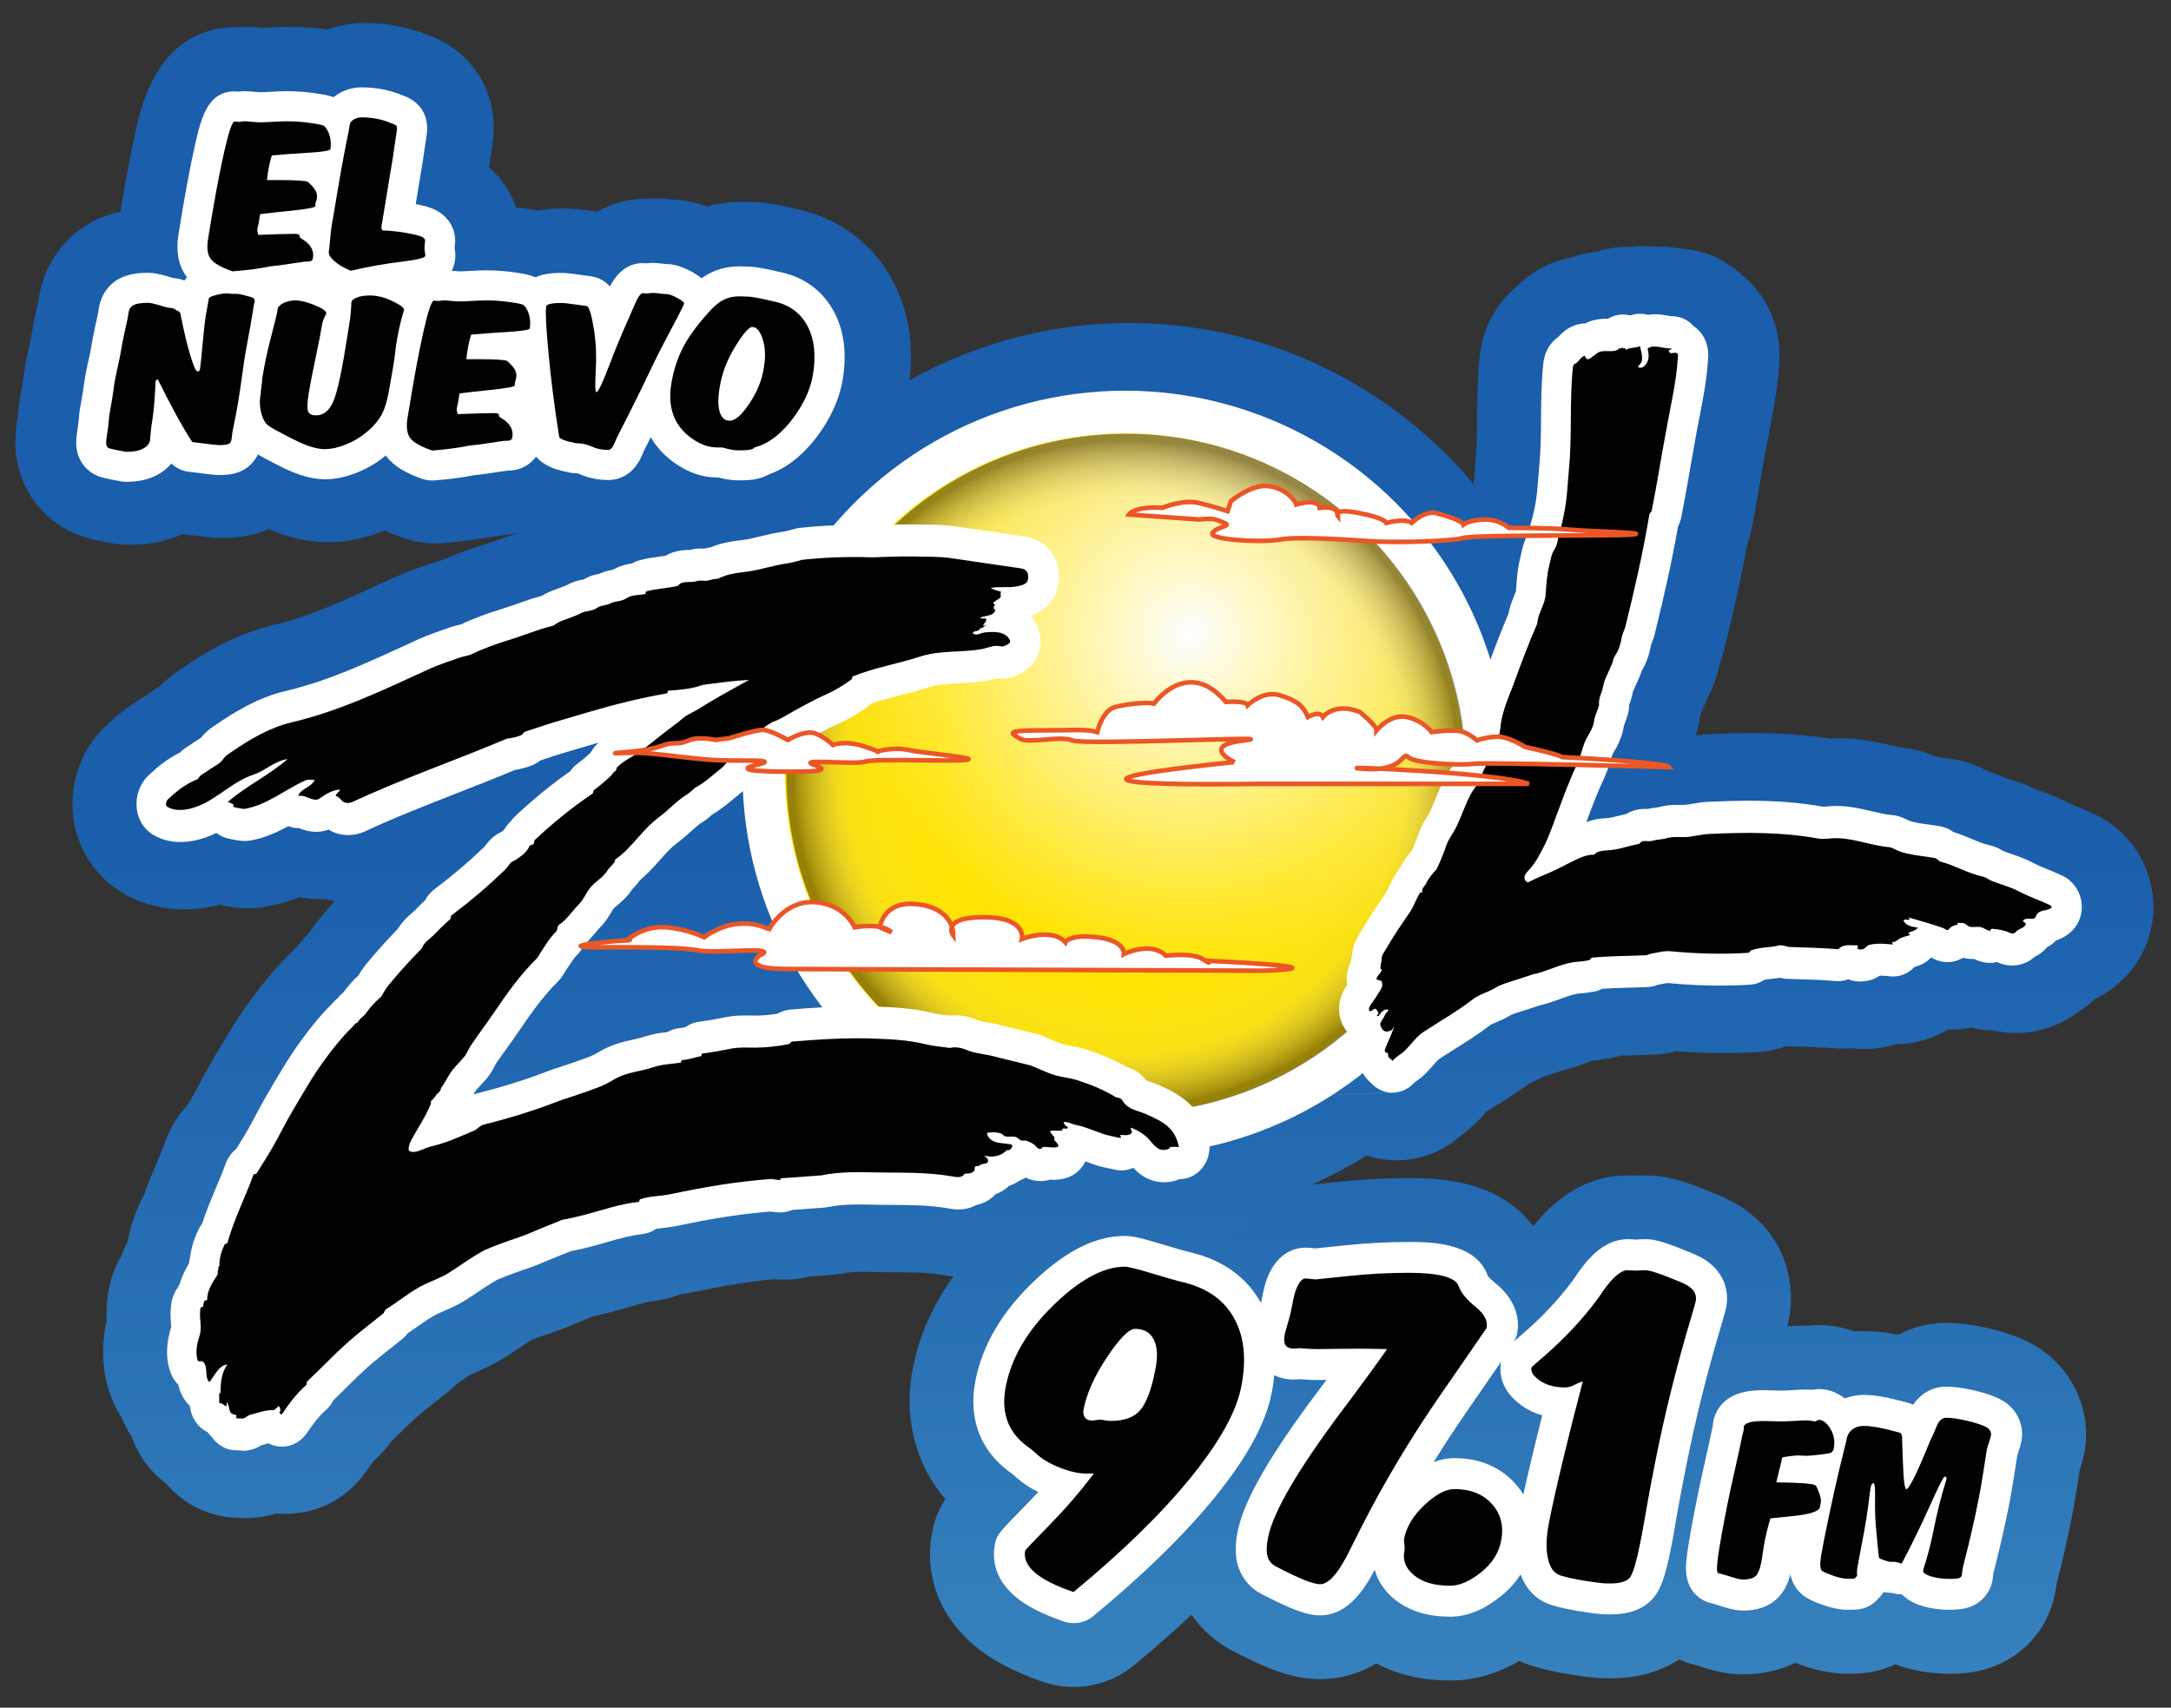 <?xml version="1.0" encoding="UTF-8"?><svg id="a" xmlns="http://www.w3.org/2000/svg" xmlns:xlink="http://www.w3.org/1999/xlink" viewBox="0 0 419.51 330"><rect x="0" y="0" width="419.51" height="330" fill="#333333" stroke="none"/><defs><style>.g{fill:#fff;}.h{fill:url(#c);}.i{fill:none;stroke:#eb5626;stroke-width:.89px;}.j{fill:url(#f);}.k{fill:url(#b);}.l{fill:url(#d);}.m{fill:url(#e);}.n{fill:#010101;}</style><linearGradient id="b" x1="289.41" y1="160.13" x2="289.41" y2="417.39" gradientTransform="matrix(1, 0, 0, 1, 0, 0)" gradientUnits="userSpaceOnUse"><stop offset=".08" stop-color="#1a5eac"/><stop offset=".81" stop-color="#3f8cc2"/></linearGradient><linearGradient id="c" x1="89.52" y1="131.22" x2="89.52" y2="494.89" xlink:href="#b"/><linearGradient id="d" x1="215.07" y1="127.2" x2="215.07" y2="475.16" xlink:href="#b"/><radialGradient id="e" cx="-51.53" cy="-298" fx="-51.53" fy="-298" r="65.72" gradientTransform="translate(-56.41 184.05) rotate(90)" gradientUnits="userSpaceOnUse"><stop offset="0" stop-color="#fff"/><stop offset=".21" stop-color="#fff8c6"/><stop offset=".76" stop-color="#ffe938"/><stop offset="1" stop-color="#ffe300"/></radialGradient><radialGradient id="f" cx="217.63" cy="149.5" fx="217.63" fy="149.5" r="65.68" gradientTransform="matrix(1, 0, 0, 1, 0, 0)" gradientUnits="userSpaceOnUse"><stop offset=".57" stop-color="#fff" stop-opacity="0"/><stop offset=".82" stop-color="#cdcbcb" stop-opacity=".1"/><stop offset=".97" stop-color="#291d1e" stop-opacity=".43"/><stop offset=".98" stop-color="#190c0d" stop-opacity=".46"/></radialGradient></defs><path class="k" d="M400.62,267.64c-1.89-3.43-4.71-6.2-8.13-8.01-2.26-1.22-4.86-2.14-8.18-2.92-3.07-.72-5.76-1.07-8.22-1.07-3.25,0-6.46,.79-9.3,2.3-2.43-.48-4.61-.71-6.67-.71-.6,0-1.21,.02-1.81,.07-2.2-.8-4.56-1.22-6.84-1.22-.61,0-1.23,.03-1.84,.09-.2,0-.4,0-.6,0-.88,0-1.95,.04-3.47,.14-.07,0-.13,0-.19,.01,.13-.51,.21-.89,.29-1.25,1.55-7.78-.99-18.72-13.21-23.95-.39-.18-.79-.34-1.24-.51-.16-.06-.36-.15-.65-.27l-.37-.16c-5.48-2.25-8.67-3.04-12.2-3.04-.55,0-1.13,.02-1.77,.05-.6-.04-1.15-.05-1.69-.05-6.94,0-13.08,3.31-18.27,9.85-6.86-9.32-19.26-9.32-24.1-9.32-4.44,0-9.06,.25-13.72,.74-2,.21-3.33,.35-4.22,.44-.67-.05-1.31-.08-1.96-.08-4.2,0-8.31,1.4-11.69,3.95-2.34-1.14-4.87-2.05-7.55-2.71-.55-.13-1.95-.5-5.12-1.46-5.09-1.55-7.75-2.07-10.54-2.07-9.11,0-17.77,4.1-26.48,12.55-7.77,7.54-12.64,16.04-14.48,25.29-1.87,9.43,.42,18.61,6.29,25.4-1.3,1.92-2.04,3.79-2.55,6.36-1.6,8.07,1.26,15.97,7.85,21.68,3.38,2.92,7.82,5.3,13.58,7.26,1.9,.65,3.89,.98,5.91,.98,4.25,0,8.39-1.49,11.67-4.2,3.95-3.27,7.68-6.54,11.1-9.75,1.99,2.89,4.69,5.28,7.89,6.97,3.09,1.59,5.52,2.73,7.44,3.48,3.55,1.38,6.48,1.99,9.52,1.99,3.89,0,7.53-1.03,10.83-3.05,4.15,2.2,8.95,3.32,14.29,3.32,4.58,0,9.07-1.27,13.35-3.79,1.08,.5,2.03,.82,2.66,1.01,2.07,.63,4.48,1.17,7.37,1.63,3.94,.63,5.77,.71,7.03,.71h.59c5.1,0,9.55-1.22,13.24-3.63,.98,.44,2,.79,3.04,1.05,.15,.04,.6,.16,1.46,.44,3.02,.97,5.33,1.39,7.73,1.39,3.74,0,7.17-.75,10.2-2.24,.34,.13,.66,.25,.97,.36,3.24,1.18,6.29,1.76,9.32,1.76,.21,0,.7,0,1.35-.04,2.65-.03,5.31-.64,7.71-1.79,.49,.19,1,.36,1.51,.52,2.83,.87,5.91,1.31,9.17,1.31,2.77,0,5.09-.33,7.3-1.05,6.7-2.17,11.52-7.57,12.88-14.44,.11-.55,.2-1.1,.26-1.71,1.1-4.25,2.08-8.54,2.92-12.76,.45-2.27,.87-4.66,1.23-7.09,.14-.95,.26-1.7,.34-2.22,.41-1.24,.66-2.19,.86-3.16,.91-4.58,.2-9.2-2.07-13.37Z"/><path class="h" d="M172.62,54.41c-3.75-7.09-10.17-12.02-18.07-13.88-.2-.05-.39-.09-.51-.11-4.78-1.13-7.01-1.37-8.88-1.38h-.28c-.65-.04-1.13-.04-1.41-.04h-.07c-2.36,0-4.65,.31-6.82,.92-2.17-.81-4.28-1.25-6.37-1.33-1.22-.16-2.37-.24-3.51-.24-.44,0-.88,.02-1.34,.05-.18,0-.37,0-.55,0-3.32,0-6.56,.87-9.39,2.52-.22-.03-.47-.07-.78-.11-2.61-.38-4.11-.52-5.51-.52-2,0-3.64,.13-5.15,.39-.7-.13-1.46-.25-2.38-.38-.62-.09-1.25-.16-1.86-.23-1.07-2.96-2.88-5.63-5.24-7.74,.21-1.52,.39-2.68,.54-3.62,.42-2.47,.8-6.24-.71-10.46-.08-.22-.16-.43-.16-.43h0c-2.02-5.29-6.22-9.26-11.8-11.17l-.44-.17c-3.61-1.35-7.48-2.04-11.5-2.04-2.47,0-4.88,.42-7.18,1.26l-.16-.02c-2.34-.33-4.73-.5-7.08-.5-1.04,0-2.28,.04-3.8,.13-.55,.03-.92,.05-1.14,.06h-.16c-1.31-.14-2.25-.19-3.12-.19-.46,0-.93,.02-1.32,.05-.19,0-.38,0-.56,0-15.13,0-18.45,14.58-19.7,20.07-.91,4.03-1.9,9.27-2.94,15.58-1.78,.39-3.43,.97-5.06,1.78-5.7,2.9-9.59,8.24-10.67,14.67l-.13,.84-.41,1.82c-.4,1.82-.73,3.54-1.01,5.26h0s-.01,.05-.02,.07c0,.04-.08,.46-.35,1.62l-.04,.17c-.37,1.71-.61,2.85-.79,3.99-.06,.38-.14,.94-.26,1.8l-.02,.12c-.04,.36-.09,.62-.12,.82-.06,.38-.14,.86-.24,1.37-.16,.85-.27,1.48-.33,1.85-.15,.87-.21,1.61-.29,2.47l-.04,.54c-.01,.15-.05,.39-.08,.59-.44,2.72-.74,5.72,.05,9.22,1.54,6.75,6.44,11.98,13.11,13.99,1.06,.31,2.16,.55,3.49,.82,1.83,.37,3.17,.6,5.02,.6h.03c3.68,0,7.1-.7,10.18-2.06,.23,.03,.54,.07,.54,.07,1.38,.18,2.53,.32,3.3,.4,1.86,.22,2.69,.28,3.68,.28,2.95,0,5.39-.37,7.69-1.16l.36-.13c.36-.13,.72-.28,1.08-.43,.79,.34,1.53,.62,2.27,.88,3.12,1.09,6.24,1.64,9.29,1.64,3.55,0,7.2-.76,10.82-2.26h.03c1.15,.53,2.38,1.03,3.73,1.5,1.91,.66,3.9,1,5.92,1,.46,0,.92-.02,1.36-.05,1.79-.13,3.42-.3,4.82-.49,1.28-.16,2.55-.36,3.8-.6,1.09-.12,2.31-.28,3.6-.48l1.87-.28c1.75-.09,3.34-.37,4.88-.83,1.1,.35,2.32,.66,3.69,.94,.44,.09,.9,.17,1.35,.23,2.76,.98,5.69,1.48,8.7,1.48,3.51,0,7.08-1.05,10.12-2.97,1.62,.77,3.34,1.37,5.11,1.79,1.44,.34,2.94,.56,4.46,.65,1.87,.4,3.73,.6,5.55,.6h.53c2.05,0,3.91-.19,5.7-.59l.24-.06c1.48-.35,2.9-.86,4.17-1.48,2.34-.9,4.61-2.15,6.76-3.72,3.67-2.72,6.88-6.23,9.52-10.45,2.76-4.38,4.53-8.95,5.27-13.58,1.26-7.66,.27-14.62-2.92-20.7Z"/><path class="l" d="M415.56,170.67c-1.37-5.78-5.34-10.72-10.61-13.22-1.34-.64-2.53-1.12-3.61-1.57-.56-.23-1.33-.54-1.6-.69-2.4-1.27-4.62-2.04-6.25-2.6l-.18-.06c-1.71-.91-3.49-1.57-5.25-1.96-.29-.1-.91-.37-1.34-.54-.81-.34-1.79-.75-2.94-1.17-1.81-.99-3.76-1.67-5.79-2.04-1.14-.21-2.14-.34-3.04-.47-.22-.03-.56-.08-.87-.12-2.2-.98-4.44-1.56-6.64-1.75-.34-.04-1.36-.28-1.99-.43-2.46-.58-5.84-1.37-9.91-1.37-.64,0-1.29,.02-1.93,.06-4.64-.73-9.39-1.08-14.9-1.08-2.41,0-4.91,.06-8.04,.2-1.09,.04-2.08,.13-2.97,.25,.3-.99,.56-2.08,.73-3.32,.1-.35,.18-.66,.25-.94,.15-.34,.69-1.59,.75-1.73,.18-.4,.35-.81,.51-1.22,1.05-2.02,1.82-4.15,2.39-6.63,.23-.62,.43-1.22,.61-1.84,.06-.2,.11-.4,.18-.68,1.77-7.18,3.2-13.4,4.45-20.32,.37-1.01,.66-2.04,.85-3.05,.67-3.37,1.22-6.57,1.71-9.4l.04-.21c.32-1.86,.64-3.73,1.03-5.82,.21-1.19,.44-2.35,.67-3.52l.03-.13c.73-3.76,1.57-8.02,1.89-12.78,.6-6.78-2.08-13.24-7.19-17.38-3.23-3.05-7.38-4.85-11.77-5.09-1.13-.2-2.59-.4-4.31-.4-.27,0-.55,0-.82,.02-.68-.08-1.36-.11-2.04-.11-.84,0-1.68,.06-2.51,.17-.21,0-.41-.01-.62-.02h-.21c-2,0-3.97,.32-5.86,.95-1.62,.18-3.16,.52-4.69,1.06-2.96,.53-7,1.95-10.68,5.62-4.19,3.45-6.75,8.44-7.22,14.1-.39,4.07-.42,7.75-.45,11.35-.02,2.87-.04,5.58-.29,8.11-.09,1-.16,1.9-.22,2.76-.06,.76-.1,1.36-.16,1.9-4.32-5.16-9.21-9.79-14.62-13.84-15.13-11.32-33.12-17.3-52.02-17.3-23.41,0-45.99,9.58-62.33,26.35-.69,.06-1.38,.13-2.04,.2-1.1,.12-2.2,.34-3.25,.66-.6,.18-.64,.18-.93,.23-.58,.09-1.55,.23-2.64,.49-1.12,.25-1.95,.45-2.89,.67l-1.07,.25c-.24,.04-.59,.08-.96,.13-1.7,.22-4.18,.55-7.04,1.51-.84,.05-1.67,.14-2.49,.28-2.4,.13-4.7,.62-6.86,1.47-1.3,.18-2.95,.45-4.85,.97-.66,.18-1.33,.41-1.98,.67-1.36,.32-2.68,.76-3.93,1.31-.75,.19-1.49,.42-2.21,.69-1.22,.3-2.41,.7-3.54,1.2-1.51,.39-2.96,.94-4.31,1.63-.15,.06-.33,.12-.5,.18-.86,.31-2.15,.78-3.74,1.54-.06,.03-.12,.06-.17,.09-1.52,.46-2.88,.94-4.12,1.38-.89,.31-1.8,.64-2.52,.86l-.29,.09c-2.31,.74-5.01,1.63-7.99,2.96-.51,.13-1.15,.31-1.88,.56l-.65,.22c-1.92,.66-4.3,1.48-6.96,2.67l-2.31,1.06c-7.24,3.33-14.07,6.47-20.71,8.02-7.47,1.76-13.26,5.28-17.95,8.51-.75,.49-2.3,1.52-3.98,3.21-.17,.11-.34,.23-.52,.36-.51,.32-1.39,.87-2.43,1.69-3.43,1.94-5.95,4.16-7.77,5.89-4.5,4.28-6.82,10.61-6.2,16.94,.61,6.22,4.09,11.84,9.29,15.01,3.64,2.23,7.72,3.36,12.15,3.36,1.91,0,3.89-.22,5.9-.67,.32-.07,.64-.15,.95-.23,1.87,.42,3.59,.7,5.56,.7,1.13,0,2.26-.1,3.35-.29,2.2-.38,4.35-1,6.54-1.87,1.31,.26,2.63,.39,3.94,.39,.35,0,.7,0,1.05-.03,.62,.16,1.25,.29,1.88,.4-1.07,1.2-2.1,2.39-3.11,3.61-.66,.79-1.26,1.6-1.85,2.48-.79,.82-1.55,1.69-2.3,2.64-.27,.26-.53,.54-.79,.81-.49,.45-.96,.94-1.42,1.44-2.31,2.32-4.35,4.76-6.8,8.11-2.64,3.61-4.59,6.94-6.5,10.18l-1,1.7c-.96,1.65-1.81,3.25-2.5,4.54l-.52,.98c-.53,1-1.1,1.97-1.78,3.07-1.58,1.69-2.87,3.68-3.77,5.82-.12,.28-.23,.56-.35,.9-.44,1.23-1.02,2.6-1.64,4.08-.83,1.97-1.69,4.01-2.5,6.31-.18,.33-.36,.66-.53,1-1.28,2.61-2.17,5.29-2.64,7.98-.48,.97-.9,1.93-1.25,2.91-1.01,1.71-1.76,3.57-2.23,5.54-.51,2.2-.72,4.48-.62,6.94-1.09,4.92-.89,9.64,.59,14.01,.54,1.63,1.29,3.17,2.23,4.6,.53,1.34,1.2,2.61,1.98,3.8,.92,2.62,2.39,5.03,4.3,7.01,.72,.75,1.51,1.44,2.33,2.06,3.44,4.08,8.38,6.49,13.68,6.66,.46,.03,1.05,.06,1.72,.06,2.06,0,4.07-.3,5.99-.9,.59,.06,1.19,.08,1.79,.08,6.07,0,11.62-2.84,15.21-7.77,.13-.18,.26-.37,.4-.56,.76-1.12,1.28-1.81,1.56-2.05,0,0,.25-.22,.25-.22,1.04-.96,1.97-2.02,2.77-3.17,.37-.36,1.24-1.22,1.24-1.22,1.68-1.66,3.12-3.1,4.62-4.35,1.17-.98,2.36-1.92,3.63-2.92l.12-.09c.51-.4,1.02-.8,1.48-1.17,.61-.48,1.19-1,1.74-1.55,.26-.18,.52-.37,.78-.55,.58-.41,1.54-1.09,1.9-1.29,.27-.13,.55-.24,.91-.4,1.53-.66,3.63-1.57,5.93-3.04,.88-.56,1.74-1.14,2.6-1.71,.84-.56,1.63-1.1,2.29-1.5,.84-.35,1.69-.66,2.37-.9l.77-.26c1.38-.47,3.1-1.05,5.07-1.9,.89-.4,1.96-.82,2.99-1.23l.97-.39c1.18-.25,2.36-.53,3.59-.85,1.07-.28,2.11-.58,3.17-.88,1.84-.53,3.59-1.03,4.71-1.15,.19-.02,.37-.04,.5-.06,1.6-.22,3.15-.64,4.65-1.25,.77-.1,1.66-.24,2.71-.45,5.64-1.18,9.81-1.93,15.31-2.46,.74,.07,1.4,.1,2.08,.1,1.64,0,3.27-.21,4.84-.62,4.93-.36,5.81-.42,7.12-.71,.78-.14,1.8-.2,3.29-.2,.84,0,1.67,.02,2.54,.04l1.07,.02c.82,.01,1.65,.02,2.46,.02,3.36,.02,6.27,.04,8.71,.44h.05c.79,.16,2.36,.44,4.37,.44,2.79,0,5.48-.55,7.99-1.62,2.36-.73,4.52-1.86,6.44-3.37,.3-.16,.59-.33,.88-.5,.17,0,.33,0,.5,0,1.04,0,2.08-.08,3.11-.25,2.11-.05,4.16-.4,6.12-1.04,.93-.31,1.84-.69,2.73-1.14,.8,.16,1.61,.27,2.42,.33,2.95,1.53,6.22,2.34,9.56,2.34,1.92,0,3.82-.26,5.65-.79,4.77-.7,9.04-3.2,12.06-7.08,.3-.39,.59-.79,.86-1.2,6.93-2.2,13.56-5.25,19.76-9.11,1.54,.5,3.13,.81,4.73,.89,.35,.02,.71,.03,1.06,.03,4.72,0,9.21-1.78,12.7-5.01,.73-.54,2-1.51,3.24-2.82,.59-.61,1.1-1.18,1.48-1.62,.4-.25,1.47-.92,1.47-.92,2.03-1.27,4.32-2.7,6.74-4.47,.73-.31,1.71-.75,2.79-1.35,0,0,1.01-.32,1.05-.33,.34-.11,.67-.22,1.01-.33l.19-.06c.47-.15,.94-.3,1.42-.46l.21-.05c1.89-.49,3.51-1.08,4.71-1.52,.23-.08,.61-.22,.92-.33,1.08-.09,1.95-.24,2.55-.35l.21-.03c.36-.05,.72-.12,1.13-.21,.47-.1,.93-.22,1.4-.36,.85-.03,1.74-.06,2.65-.08,1.33-.04,2.67-.07,4-.14l.37-.02c1.27-.09,2.5-.29,3.73-.63,3.2,.25,6.24,.37,9.28,.37,2.26,0,4.54-.07,6.8-.22h.11c1.76-.14,3.47-.52,5.1-1.12,.14,0,.27,.01,.4,.02,.64,.02,1.27,.04,1.91,.06l.54,.02c2.26,.07,4.4,.14,6.39,.31,.53,.05,1.06,.07,1.59,.07,.59,0,1.18-.03,1.77-.08,.82,.1,1.65,.16,2.48,.16,1.9,0,3.83-.28,5.76-.84,.16-.05,.31-.09,.47-.14,.05,0,.1,0,.15,0,3.43,0,6.84-.98,9.78-2.79,.24,0,.47,.01,.71,.01,1.27,0,2.53-.13,3.77-.38,1.36,.32,2.76,.49,4.18,.52h.09c1.47,.35,2.97,.52,4.48,.52,4.14,0,8.22-1.34,11.55-3.79,1.23-.73,2.38-1.59,3.42-2.55,.16-.11,.32-.23,.48-.35,1.97-.98,3.77-2.27,5.36-3.85,.66-.65,1.27-1.36,1.83-2.11,3.48-4.66,4.7-10.61,3.34-16.32Z"/><path class="g" d="M44.91,58.23c-.65,0-1.29-.11-1.9-.32-3.21-1.11-5.35-2.43-6.74-4.15-1.74-2.17-2.33-5-1.79-8.46l.09-.52c1.11-6.88,2.14-12.49,3.08-16.63,1.17-5.16,2.39-10.49,7.69-10.49,.23,0,.46,.01,.74,.04,.38-.05,.76-.08,1.14-.08,.29,0,.82,.01,1.98,.12,.7,.07,1.04,.08,1.15,.08,.14,0,.6,0,2-.09,1.27-.07,2.28-.11,3.08-.11,1.78,0,3.58,.13,5.35,.38,2.68,.37,4.1,.72,5.42,1.76,1.4,1.13,2.39,2.68,3.01,4.65,.53,1.69,.66,3.48,.37,5.3-.01,.08-.03,.16-.04,.24-.45,2.26-1.74,3.53-3.38,4.26l.03,.05c.76,1.48,1.04,3.2,.77,4.94-.07,.44-.16,.79-.25,1.09-.02,.2-.05,.42-.09,.65-.29,1.52-.95,2.59-1.87,3.35,1.31,1.87,1.83,4.08,1.46,6.4,0,.03-.01,.06-.02,.1-.35,1.96-1.43,3.59-3.04,4.57-.05,.03-.1,.06-.15,.09-1.27,.72-2.6,.88-3.78,.91l-2.57,.38c-1.37,.21-2.58,.37-3.55,.47-1.13,.22-2.31,.42-3.5,.58-1.41,.18-2.78,.31-4.26,.43-.15,.01-.29,.02-.44,.02Z"/><path class="g" d="M67.82,58.14c-.75,0-1.49-.14-2.19-.43-1.98-.81-3.58-1.76-4.88-2.93-3.08-2.72-3.17-5.6-2.94-7.08l.08-.52c.02-.23,.07-.75,.14-1.55,.13-1.42,.27-2.57,.44-3.64,.04-.32,.11-.6,.18-.89,.17-.94,.31-1.82,.44-2.64,.73-4.52,1.53-8.98,2.4-13.29,.01-.07,.15-.64,.18-.77,0,0,.22-1.36,.22-1.4,.35-1.95,1.55-3.65,3.37-4.8,.04-.02,.07-.04,.11-.07,1.35-.82,2.91-1.25,4.51-1.25,2.54,0,4.95,.42,7.18,1.26,.03,.01,.52,.2,.52,.2,2.29,.76,3.82,2.11,4.54,4,.02,.04,.03,.08,.04,.12,.55,1.54,.41,3.04,.19,4.31-.2,1.2-.41,2.62-.66,4.45,0,.06-.09,.53-.09,.53-.03,.18-.06,.33-.08,.45l-.26,1.6c-.3,1.85-.61,3.73-.93,5.64,.47,.09,.94,.19,1.4,.3,.05,.01,.09,.02,.14,.03,1.19,.31,2.06,.64,2.8,1.09,1.37,.82,2.41,2.07,2.93,3.53,.12,.33,.2,.66,.26,1,.12,.7,.12,1.4,0,2.27,0,.07-.01,.14-.02,.19,.11,.67,.24,1.53,.07,2.56-.77,4.87-5.98,5.49-9.79,5.95-2.92,.35-5.93,.89-8.96,1.61-.44,.1-.89,.16-1.34,.16Z"/><path class="g" d="M24.48,93.12c-.67,0-1.23-.1-2.56-.37-1.19-.24-1.87-.4-2.42-.56-2.34-.71-4.04-2.54-4.59-4.93-.27-1.19-.24-2.41,.1-4.53,.08-.53,.17-1.11,.21-1.67,0-.03,.03-.36,.03-.36,.06-.69,.09-1.11,.16-1.48,.05-.35,.15-.88,.29-1.61,.13-.68,.23-1.27,.3-1.73,.05-.29,.11-.68,.17-1.21,0-.03,0-.05,.01-.08,.09-.65,.16-1.15,.22-1.48,.13-.81,.33-1.76,.65-3.26l.02-.07c.33-1.44,.46-2.1,.5-2.41v-.07c.25-1.43,.54-2.96,.89-4.54,.26-1.16,.42-1.87,.48-2.16l.19-1.18c.42-2.5,1.91-4.55,4.09-5.66,1.45-.72,3.16-1.04,5.44-1.04,.97,0,2.02,.19,3.65,.66,.07,.02,.13,.04,.19,.06,.58,.19,.83,.26,.93,.28h.02s.08,.01,.13,.02c.35,.03,1.14,.11,2.05,.46,.93-1.28,2.43-2.21,4.49-2.77,1.31-.37,2.53-.55,3.67-.55,.38,0,.79,.03,1.28,.1h.61c.98,0,2.1,.19,3.52,.6,.37,.09,.68,.17,.9,.24,.17,.05,.33,.11,.49,.17,3.05,1.12,4.81,3.98,4.33,7.12-.02,.12-.04,.23-.06,.34-.03,.13-.06,.3-.11,.51-.21,1.2-.4,2.34-.58,3.43-.12,.78-.32,1.87-.58,3.25-.31,1.6-.43,2.34-.48,2.63l-.25,1.53c-.05,.32-.19,1.31-.42,2.98-.25,1.78-.49,3.41-.72,4.83-.2,1.26-.45,2.57-.74,3.99-.21,1.08-.32,1.61-.37,1.89-.01,.09-.03,.18-.03,.27,0,.1-.02,.19-.03,.29l-.02,.19c-.02,.21-.05,.52-.14,.89-.5,2.41-2.09,4.32-4.31,5.13-.03,.01-.07,.02-.1,.04-1.01,.35-2.16,.5-3.73,.5-.32,0-.69-.01-2.25-.2-.8-.09-1.86-.22-3.12-.38l-.46-.06c-1.26-.16-2.41-.72-3.31-1.59-.72,.89-1.64,1.64-2.75,2.23-1.63,.86-3.6,1.3-5.84,1.31h-.05Z"/><path class="g" d="M62.94,92.62c-1.66,0-3.41-.32-5.22-.95-1.47-.51-3.3-1.35-5.54-2.57-.26-.14-.61-.32-1.06-.56-2.06-1.08-3.17-1.85-3.98-2.78-1.11-1.23-1.88-2.81-2.35-4.83-.4-1.7-.49-3.41-.24-5.05,0-.03,.06-.35,.06-.35,0-.06,0-.12,.01-.19,.06-.67,.13-1.32,.23-1.97,0-.08,0-.16,.01-.24,.02-.29,.05-.6,.11-.94l.05-.3c.42-2.59,1.01-5.35,1.76-8.24,.9-3.49,1.06-4.2,1.08-4.31,.05-.3,.09-.52,.1-.63,.34-2.36,1.93-3.71,2.53-4.22,.04-.03,.08-.07,.12-.1,.88-.71,1.95-1.26,3.2-1.64,.04-.01,.08-.02,.12-.03,1.07-.3,2.13-.46,3.15-.46,1.74,0,3.68,.44,5.94,1.35,.33,.13,.64,.27,.93,.41,.69-.72,1.63-1.4,2.93-1.9,1.33-.52,2.83-.78,4.56-.78,2.35,0,4.7,.58,7.01,1.71,4.01,1.95,5.83,4.55,5.37,7.72-.08,.55-.21,.96-.28,1.17l-.03,.09c-.45,1.44-.83,3.17-1.19,5.3-.04,.3-.11,.83-.2,1.58-.11,.97-.23,1.75-.32,2.36-.11,.72-.24,1.47-.39,2.27l-.05,.31c-.15,.81-.23,1.26-.25,1.38-.54,3.4-1.25,5.84-2.23,7.65-1.02,1.84-2.41,3.5-4.17,5-1.65,1.41-3.53,2.55-5.6,3.39-2.16,.89-4.25,1.35-6.18,1.35Z"/><path class="g" d="M83.45,92.85c-.64,0-1.29-.11-1.9-.32-3.21-1.11-5.36-2.44-6.75-4.17-1.75-2.16-2.35-5.01-1.79-8.47l.09-.54c1.14-7.07,2.15-12.51,3.07-16.58,1.16-5.15,2.36-10.49,7.69-10.49,.22,0,.46,.01,.74,.04,.38-.05,.77-.08,1.15-.08,.34,0,.83,.02,1.97,.12h.09c.56,.07,.92,.08,1.09,.08,.13,0,.64,0,2-.09,1.33-.07,2.31-.11,3.09-.11,1.74,0,3.53,.13,5.34,.38,2.62,.36,4.11,.72,5.43,1.76,1.39,1.1,2.4,2.67,3.01,4.67,.53,1.76,.64,3.52,.36,5.3-.4,2.37-1.73,3.7-3.43,4.46,.01,.02,.06,.13,.08,.16,.75,1.55,.99,3.26,.71,4.94-.05,.32-.13,.66-.23,1.03,0,.06-.01,.13-.02,.19,0,.06-.01,.12-.02,.18-.24,1.65-.94,2.79-1.92,3.59,1.31,1.87,1.83,4.08,1.46,6.42-.31,1.98-1.38,3.63-3,4.63-.04,.02-.07,.04-.11,.07-1.27,.75-2.59,.93-3.85,.96-.2,.03-2.55,.38-2.55,.38-1.37,.21-2.58,.37-3.59,.47-1.23,.24-2.4,.43-3.56,.58-1.25,.17-2.64,.31-4.2,.43-.15,.01-.29,.02-.44,.02Z"/><path class="g" d="M117.52,92.76c-1.98,0-3.86-.39-5.58-1.17l-.13-.06h0s-.17-.04-.48-.06c-.39-.02-.85-.05-1.35-.16-1.14-.23-2.05-.46-2.79-.72-1.14-.4-2.1-.94-2.91-1.64-1.04-.9-1.74-2.14-1.95-3.5-.98-6.21-1.67-11.65-2.11-16.63-.54-5.76-.6-8.07-.53-9.32,0-.06,0-.12,0-.18,0-.28,.02-.57,.06-.85,.3-2.06,1.82-4.56,5.16-5.38,.93-.24,2.07-.35,3.65-.35,.54,0,1.36,.05,3.73,.39,.74,.11,1.3,.19,1.7,.23,.11,.01,.23,.03,.34,.05,1.55,.27,2.68,.99,3.52,1.95,1.02-1.95,2.92-4.51,6.38-4.51,.24,0,.49,.01,.74,.04,.46-.05,.8-.08,1.15-.08,.68,0,1.39,.06,2.18,.17,.13,.02,.25,.03,.35,.05h.13c1.44,0,2.91,.44,4.77,1.42,4.21,2.22,4.69,5.13,4.34,7.21-.17,1-.38,1.64-2.97,6.48-1.53,2.85-2.89,5.52-4.04,7.96-.73,1.55-1.6,3.35-2.59,5.35-.91,1.84-2.07,4.14-3.63,7.21-.16,.33-.37,.76-.56,1.24-.02,.05-.04,.09-.06,.14-1.83,4.27-5.17,4.73-6.52,4.73Zm3.31-18.08"/><path class="g" d="M142.77,92.83c-1.25,0-2.56-.18-3.9-.55h0c-1.15,0-2.25-.12-3.3-.37-1.04-.25-2.04-.62-3-1.11-3.41-1.78-5.86-4.22-7.33-7.28-1.43-3-1.85-6.44-1.25-10.23,.51-3.11,1.43-6,2.75-8.6,1.29-2.57,3.24-5.28,5.96-8.28,1.5-1.69,3-2.9,4.6-3.68,1.65-.83,3.54-1.26,5.58-1.26h.07c.15,0,.45,0,.85,.03,0,0,.53,.01,.63,.01,.96,0,2.4,.13,6.43,1.09,.1,.02,.2,.04,.3,.06,4.48,1.05,7.95,3.7,10.04,7.66,1.91,3.64,2.46,7.99,1.65,12.95-.48,3.01-1.67,6.05-3.54,9.01-1.83,2.92-4,5.32-6.43,7.11-1.41,1.03-2.88,1.8-4.39,2.32-.58,.33-1.26,.6-2.07,.8-.03,0-.06,.01-.08,.02-.88,.2-1.86,.29-3,.29h-.53Z"/><circle class="g" cx="217.41" cy="149.44" r="73.94"/><circle class="m" cx="217.41" cy="149.44" r="65.72" transform="translate(-45.56 128.3) rotate(-29.91)"/><path class="j" d="M217.62,83.83c-36.27,0-65.67,29.4-65.67,65.67s29.4,65.68,65.67,65.68,65.68-29.4,65.68-65.68-29.4-65.67-65.68-65.67"/><path class="g" d="M46.76,280.31c-.31,0-.63-.02-.95-.04h-.19c-1.89-.01-3.61-.99-4.67-2.55-.22-.2-.42-.43-.62-.67-.08-.1-.16-.2-.23-.3-.61-.29-1.18-.7-1.67-1.21-.99-1.03-1.6-2.4-1.73-3.85-.04-.03-.07-.07-.11-.1-1.29-1.29-1.87-2.77-2.14-4-.69-.68-1.23-1.54-1.56-2.53-1.13-3.31-.48-6.45,.2-8.65-.01-.17-.03-.38-.04-.56-.09-1.11-.23-2.78,.2-4.65,.11-.46,.4-1.41,1.08-2.34,.13-.29,.27-.56,.43-.81,.42-1.53,1.11-2.8,1.73-3.84,.05-.47,.14-.9,.26-1.29,.2-1.76,.75-3.56,1.63-5.35,.11-.23,.23-.44,.37-.65,.09-.13,.18-.27,.29-.41,.8-2.48,1.76-4.75,2.69-6.96,.68-1.61,1.32-3.13,1.87-4.67,.04-.1,.08-.2,.12-.3,.25-.58,.82-1.68,1.94-2.57,1.16-1.84,2.17-3.49,3.12-5.3l.49-.92c.7-1.33,1.43-2.7,2.24-4.09l.98-1.66c1.81-3.08,3.52-5.99,5.78-9.08,2.13-2.91,3.87-4.98,5.8-6.89,.37-.44,.76-.83,1.16-1.16,.43-.53,.85-.91,1.16-1.17,.8-1.07,1.71-2.18,2.88-3.25,.43-.74,.98-1.56,1.65-2.36,1.84-2.22,3.76-4.36,5.98-6.66,.12-.21,.26-.43,.43-.66,.84-1.16,1.72-1.91,2.36-2.46,.19-.16,.42-.36,.5-.44,.67-.73,1.34-1.37,2-1.99,.49-.94,1.12-1.58,1.67-2.01,.03-.02,.06-.05,.09-.07,3.54-2.66,6.54-5.21,9.7-8.24,.03-.04,.05-.07,.08-.11,.52-.7,1.48-1.97,3.14-2.71,.13-.09,.25-.18,.38-.28l.14-.1c.28-.51,.7-1.12,1.31-1.68,.27-.39,.58-.75,.94-1.08,3.63-3.37,6.93-6.07,10.52-8.58,.41-.6,.87-1.04,1.27-1.36,.05-.04,.11-.08,.16-.12,.82-.61,1.56-1.22,2.37-1.96,.09-.11,.18-.24,.3-.37,.19-.35,.41-.68,.67-.98,.09-.11,.19-.23,.3-.33,.14-.15,.29-.29,.43-.43-.11,.03-1.44,.43-1.44,.43-1.6,.47-3.17,.94-4.8,1.41-1.16,.34-2.29,.72-3.49,1.11-.51,.17-1.01,.34-1.53,.5-.34,.28-.76,.56-1.25,.79-.07,.03-.14,.06-.21,.09-1.21,.52-2.4,.78-3.45,.96-3.79,1.59-7.62,3.09-11.33,4.54-5.85,2.29-11.91,4.65-17.71,7.36-.05,.02-.09,.04-.14,.06-.94,.41-1.99,.62-3.04,.62-1.35,0-2.64-.36-3.74-1.04l-.03-.02c-.76,.28-1.58,.43-2.42,.43-1.44,0-2.61-.44-3.33-.72h-.07c-.68,0-1.35-.13-1.98-.37-2.15,1.18-4.55,2.29-7.33,2.77-.35,.06-.73,.09-1.11,.09-.98,0-1.97-.2-3.36-.53-.36-.09-.72-.22-1.06-.38-.23-.11-.61-.31-1.03-.64-1.19,.58-2.49,1.08-3.93,1.4-1.05,.23-2.07,.35-3.03,.35-1.98,0-3.77-.48-5.32-1.43-1.74-1.06-2.91-2.99-3.12-5.16-.23-2.31,.62-4.69,2.2-6.2,1.6-1.53,3.57-3.22,6.18-4.51,.11-.11,.22-.22,.34-.33,.05-.04,.1-.09,.15-.13,.56-.46,1.1-.79,1.49-1.04,.12-.07,.23-.14,.35-.22l.1-.08c.51-.36,.96-.64,1.33-.86,.09-.06,.18-.11,.27-.16,.98-1.29,2.12-2.03,2.69-2.4l.1-.06c3.69-2.55,8.23-5.35,13.64-6.62,7.89-1.85,15.31-5.25,23.16-8.86l2.31-1.06c2.01-.9,3.92-1.56,5.76-2.19l.65-.23c.59-.21,1.13-.33,1.55-.42,.12-.03,.24-.05,.36-.08,2.71-1.31,5.37-2.19,7.66-2.92l.07-.02c1.04-.31,2.05-.67,3.13-1.05,1.51-.54,3.07-1.09,4.8-1.55,.23-.15,.52-.32,.85-.48,.92-.44,1.76-.75,2.5-1.01,.72-.26,1.34-.49,1.87-.77,1.13-.6,2.17-.78,2.79-.89h.06c1.21-.75,2.34-.97,2.97-1.09l.09-.02c1.02-.48,1.92-.65,2.54-.77,.04,0,.09-.02,.13-.02,1.33-.78,2.62-1.07,3.63-1.2,.58-.34,1.1-.52,1.39-.6,1.44-.4,2.77-.57,3.95-.73,.41-.05,.81-.11,1.19-.17,.22-.13,.46-.27,.73-.39,1.59-.7,2.96-.71,3.77-.72,.05,0,.11,0,.17,0,.66-.18,1.36-.28,2.12-.28,.21,0,.42,0,.63,.02,.45-.12,.88-.2,1.26-.25,.02,0,.04-.02,.07-.03,2.03-.86,3.93-1.1,5.6-1.32,.76-.1,1.49-.19,2.12-.34l1.08-.26c.93-.22,1.74-.41,2.84-.66,.71-.16,1.29-.25,1.75-.32,.66-.1,1.23-.19,2.7-.62,.32-.09,.64-.16,.97-.2,3.47-.38,7.07-.57,10.69-.57,1.16,0,2.35,.02,3.54,.06h.05c1.65-.07,4.41-.17,6.65-.17,.4,0,.79,0,1.14,.01,.67,.02,1.31,.02,1.94,.03,1.85,.01,3.94,.03,6.15,.34,1.98,.28,3.9,.57,5.82,.85,2.24,.33,4.48,.66,6.8,.99,.03,0,.26,.04,.26,.04,1.07,.14,4.34,.56,6.12,3.89,1.18,2.16,1.29,5.02,.25,7.43-.03,.07-.06,.13-.09,.19-.87,1.83-2.5,3.22-4.59,3.9h-.01c.58,.69,.98,1.38,1.24,1.95,.04,.08,.07,.16,.11,.24,.71,1.69,.74,3.56,.08,5.26-1.1,2.82-3.52,3.8-4.43,4.16l-.09,.04c-.11,.05-.22,.09-.33,.13-.64,.22-1.32,.33-2.02,.33-.35,0-.71-.03-1.06-.08-.09,.03-.18,.06-.27,.08-.43,.13-.97,.28-1.61,.4-2.05,.36-3.96,.46-5.65,.54-2.08,.1-3.88,.19-5.49,.7-1.93,.63-3.86,1.12-5.72,1.6-1.9,.49-3.72,.96-5.46,1.55-.26,.24-.54,.47-.83,.67-1.54,1.07-3.4,2.28-5.49,3.21-2.74,1.21-5.36,2.71-7.9,4.17-.69,.4-1.51,.84-2.47,1.21-.12,.07-.26,.14-.4,.21-.12,.1-.33,.29-.5,.44-.42,.38-.92,.83-1.54,1.28l-.21,.19c-.58,.52-1.12,1-1.56,1.47-.57,.61-1.13,1.13-1.62,1.6-.48,.45-.93,.87-1.25,1.24l-.07,.08c-.4,.49-.8,.96-1.33,1.41-.06,.05-.12,.1-.18,.15-.47,.37-.92,.74-1.36,1.11-1.2,1-2.54,2.12-4.18,3.07h0c-.35,.34-.94,.89-1.75,1.38-.76,.45-1.51,1.13-2.39,1.92-.77,.68-1.63,1.46-2.65,2.22-1.16,.85-2.13,1.95-3.26,3.22-1.13,1.27-2.38,2.68-3.96,4.01-.11,.17-.22,.33-.35,.48-.38,.48-.72,.83-.96,1.08-.04,.05-.09,.09-.13,.14-.95,1.47-2.11,2.43-2.95,3.14-.27,.22-.57,.47-.69,.61-.04,.06-.22,.37-.36,.6-.47,.81-1.12,1.91-2.17,2.97-.33,.33-.68,.74-1.04,1.18-.59,.7-1.27,1.51-2.12,2.3-.21,.44-.49,.91-.86,1.37-.12,.14-.24,.28-.37,.41-.65,.66-.86,.99-1.37,1.78-.25,.39-.52,.8-.86,1.28-.04,.06-.08,.14-.13,.21-.39,.66-.83,1.4-1.54,2.08-2.83,2.82-5.09,6.04-7.55,9.64-.75,1.11-1.5,2.15-2.22,3.15-.74,1.03-1.44,1.99-2.14,3.04-.05,.09-.11,.22-.18,.35-.32,.62-.8,1.56-1.6,2.5-.37,.42-.7,.78-1.04,1.14-.52,.56-1.01,1.08-1.21,1.43-.04,.06-.07,.12-.11,.18-.06,.1-.12,.19-.17,.29,.23-.09,.47-.16,.72-.23,5.1-1.28,9.53-2.68,14-4.41,.62-.25,1.22-.43,1.74-.58,.07-.03,.22-.08,.22-.08,2.18-.71,3.83-1.28,5.35-1.85,.78-.29,1.54-.66,2.26-1.1,2.34-1.42,4.73-1.96,6.65-2.39,.84-.19,1.64-.37,2.33-.6,1.51-.5,2.94-.69,4.23-.84,.81-.47,1.7-.72,2.55-.77h0c.22-.01,.57-.09,.96-.19,.75-.53,1.56-.85,2.3-.98,.07-.01,.14-.02,.22-.03,1.9-.25,3.62-.58,5.19-.89,1.44-.3,2.79-.34,3.8-.34,.39,0,.79,0,1.18,.01,.3,0,.61,.01,.91,.01,1.26,0,2.61-.12,4.17-.37,.6-.35,1.36-.66,2.3-.77,.06,0,.12-.01,.17-.02,4.14-.34,8.6-.65,13.09-.65,1.27,0,2.52,.03,3.72,.08,3.51,.13,6.99,.32,10.66,1.23,.87,.21,1.86,.33,2.91,.46,.14,.02,.28,.03,.42,.05,.35-.04,.7-.06,1.06-.06,1.82,0,3.35,.51,4.62,1.02,.41,.16,1.09,.27,1.87,.41,.78,.13,1.66,.29,2.62,.55l6.77,1.67c.23,.06,.45,.13,.67,.21,.66,.26,1.31,.54,1.96,.82,.77,.33,1.5,.65,2.18,.88,.4,.13,1,.24,1.69,.37,.93,.17,1.98,.37,3.12,.74,2.28,.76,4.93,1.74,7.7,3.33,1.73,.51,2.9,1.52,3.69,2.56,.15,.05,.31,.11,.48,.17,.6,.2,1.34,.45,2.11,.81l.13,.06c1.62,.74,3.46,1.58,5.24,3.13,2.17,1.84,3.63,4.48,4.18,7.61,.32,1.81-.13,3.68-1.24,5.09-1.1,1.42-2.74,2.24-4.46,2.24-.93,.39-1.93,.59-2.94,.59-1.6,0-3.14-.49-4.46-1.43-.62-.44-1.13-.92-1.54-1.36-.72,.33-1.5,.5-2.28,.5-.41,0-.83-.05-1.24-.14-.31-.07-.63-.14-.94-.2-.92-.19-1.96-.4-3.09-.79-.54-.18-1.1-.39-1.67-.61-.55,1.11-1.42,2.07-2.55,2.71-.33,.19-.67,.34-1.02,.45-.81,.27-1.64,.4-2.53,.4-.28,0-.54-.01-.77-.03-.61,.18-1.24,.28-1.87,.28-1.01,0-1.97-.24-2.83-.69-.05,.03-.11,.07-.16,.1-.32,.19-.65,.36-1,.49-.6,.4-1.3,.77-2.09,1.05-.62,.62-1.43,1.18-2.52,1.55-1.2,1.31-2.59,1.87-3.75,2.12-.87,.47-2.02,.86-3.46,.86-.84,0-1.55-.13-2.02-.22l-.17-.03c-3.53-.59-7.09-.61-10.85-.63-.79,0-1.58,0-2.38-.02l-.85-.02c-.98-.02-1.95-.04-2.92-.04-2.47,0-4.26,.14-5.95,.48-.48,.11-1.22,.17-5.48,.47,0,0-1.45,.1-1.48,.1-.72,.31-1.51,.48-2.34,.48-.47,0-.95-.04-1.89-.17-6.78,.58-11.68,1.44-18.18,2.8-1.07,.21-2.01,.32-2.83,.41-.37,.04-.73,.08-1.05,.12-.83,.59-1.76,.92-2.66,1.03h0c-2.25,.24-4.53,.89-6.95,1.58-.95,.27-1.92,.55-2.9,.81-1.36,.36-2.68,.66-4.02,.92-.67,.28-1.35,.54-2.03,.81-1.21,.48-2.36,.94-3.45,1.42-1.38,.6-2.7,1.04-3.97,1.48l-.9,.31c-1.08,.39-2.43,.88-3.78,1.47-.05,.02-.11,.05-.16,.07-1.18,.66-2.4,1.48-3.68,2.34-.77,.52-1.55,1.04-2.34,1.54-1.44,.92-2.86,1.54-4.12,2.08-.41,.18-.82,.35-1.22,.54-1.25,.58-2.48,1.45-3.91,2.46-.63,.44-1.26,.89-1.94,1.34-.29,.39-.65,.79-1.13,1.17-.55,.44-1.08,.86-1.61,1.28-1.35,1.06-2.62,2.07-3.92,3.17-1.9,1.59-3.61,3.29-5.42,5.09-.74,.74-1.5,1.49-2.29,2.25-.34,.68-.8,1.28-1.36,1.8l-.08,.07c-1.35,1.2-2.42,2.6-3.69,4.47-.04,.06-.08,.11-.12,.16-1.14,1.56-2.85,2.45-4.69,2.45-.93,0-1.8-.22-2.62-.65-.15,.04-.31,.09-.45,.13-.29,.08-.6,.18-.94,.27-.04,.02-.07,.05-.11,.07-1.07,.66-2.3,.99-3.66,.99Zm161.55-67.38,60.81-1.76c-.1,0-.19,0-.29,0-1.45-.08-2.82-.73-3.83-1.82-.75-.63-1.29-1.32-1.67-2.02-.36-.44-.63-.88-.82-1.28-.66-1.36-.86-2.9-.56-4.41-.17-.32-.33-.67-.48-1.05-.02-.05-.04-.1-.06-.14-.52-.38-.99-.86-1.37-1.42-1.82-2.55-1.69-5.99,.3-8.75-.07-.38-.1-.75-.1-1.12,0-1.4,.38-2.53,.82-3.38,.06-.45,.13-.81,.19-1.08,.13-2.25,1.16-3.82,1.67-4.6l.11-.16c1.45-2.51,2.93-4.71,4.7-7.25,.16-.23,.38-.7,.61-1.2,.22-.48,.45-.96,.7-1.44l.02-.04c.26-.52,.54-.97,.84-1.35,.21-.41,.47-.83,.79-1.26,.65-1.22,1.41-2.22,2.14-3.05v-.03c.11-.21,.23-.46,.27-.57,.14-.37,.3-.78,.47-1.19,.14-.34,.28-.67,.34-.88,.48-1.61,1.28-2.93,1.87-3.88,.24-.4,.47-.77,.58-1.01,.33-.71,.63-1.45,.95-2.23,.58-1.42,1.23-3.03,2.16-4.69,.35-.63,.74-1.15,1.02-1.53,.03-.03,.05-.07,.08-.1,.36-.89,.76-1.73,1.11-2.48,.61-1.28,1.13-2.39,1.32-3.39,.02-.11,.04-.21,.07-.32,.19-.79,.57-1.63,1.15-2.39,.37-3.32,1.44-6.04,2.38-8.47,.28-.71,.55-1.41,.81-2.13,1.13-3.09,2.56-6.94,4.05-10.39,.27-1.44,.75-2.62,1.13-3.54,.12-.3,.29-.71,.35-.91,.13-2.25,.3-4.43,.88-6.66,.05-.2,.08-.35,.11-.51,.2-.96,.52-2.49,1.45-4.06,0-.05,.02-.11,.03-.16,.11-.6,.26-1.43,.58-2.34,.17-.46,.41-1.69,.52-2.21l.02-.08c.43-2.1,.54-3.55,.69-5.57,.06-.78,.12-1.62,.21-2.54,.3-3.01,.32-6.02,.35-9.2,.02-3.32,.05-6.75,.4-10.28,.23-3.1,1.83-4.74,2.98-5.53,.7-.8,2.13-2.21,4.44-2.53,.25-.03,.5-.05,.74-.05h0c.26-.14,.55-.26,.85-.38,1.26-.47,2.38-.52,3.12-.52,.12,0,.24,0,.35,0,.07-.03,.13-.06,.2-.09,.82-.47,1.75-.73,2.74-.73h.05c.48,0,.94,.07,1.38,.19,.62-.23,1.26-.34,1.9-.34,.5,0,1,.07,1.49,.21,.45-.07,.9-.11,1.37-.11,.99,0,1.86,.16,2.49,.28,.17,.03,.4,.08,.53,.09,.09,0,.17,0,.25,0,1.59,0,3.11,.7,4.2,1.91,2.03,1.4,3.07,3.81,2.79,6.49-.26,3.98-.98,7.71-1.69,11.31-.25,1.28-.5,2.57-.73,3.89-.39,2.13-.74,4.12-1.08,6.1-.5,2.9-1.02,5.89-1.65,9.06-.14,.74-.39,1.37-.65,1.87-1.23,7.06-2.71,13.51-4.53,20.92-.02,.08-.04,.16-.06,.23-.18,.62-.39,1.13-.54,1.51-.02,.04-.04,.09-.05,.13-.3,1.54-.74,3.32-1.82,5.07-.09,.33-.22,.72-.41,1.13-.14,.31-.27,.62-.41,.93-.28,.66-.57,1.31-.87,1.95-.04,.15-.07,.3-.11,.45-.13,.54-.3,1.28-.6,2.08,0,.02-.02,.05-.03,.07,0,1.3-.4,2.37-.88,3.66-.05,.13-.1,.25-.14,.37-.38,2.38-1.26,3.88-1.85,4.91-.29,.51-.4,.7-.48,.97-.1,.33-.18,.6-.26,.86-.28,.95-.6,2.03-1.25,3.42-1.28,2.74-2.34,5.54-3.43,8.5,.21-.09,.44-.18,.68-.25,.97-.3,2.05-.48,3.03-.51,.8-.03,1.76-.28,2.88-.56,.38-.1,.79-.2,1.21-.3,.48-.3,1.09-.59,1.82-.76,.04,0,.08-.02,.12-.03,.52-.11,1.06-.16,1.63-.16,.17,0,.33,0,.5,.01,.65-.15,1.22-.22,1.66-.27,.14-.02,.27-.03,.41-.05,1.4-.41,2.62-.47,3.54-.47,.26,0,.51,0,.77,0,.19,0,.37,0,.56,0,.34,0,.46-.02,.49-.02,.04,0,.09-.02,.13-.02,.3-.05,.61-.1,.9-.15,1.04-.18,2.22-.38,3.53-.42,3.02-.13,5.36-.19,7.57-.19,5.32,0,9.84,.36,14.2,1.14,.16,0,.28,0,.41-.01h.31c.62-.08,1.26-.12,1.91-.12,2.57,0,4.89,.55,6.94,1.03,1.35,.32,2.63,.62,3.8,.72,1.45,.12,2.57,.69,3.23,1.03,.05,.03,.1,.05,.16,.08,.96,.34,2.15,.51,3.52,.7,.79,.11,1.6,.22,2.47,.38,1.1,.2,1.95,.66,2.55,1.09,1.28,.4,2.43,.89,3.47,1.32,1.26,.53,2.35,.98,3.44,1.22,1.26,.26,2.19,.82,2.69,1.13h.02c.49,.2,.98,.37,1.47,.54,1.32,.46,2.82,.97,4.32,1.77,.85,.45,1.82,.84,2.84,1.26,.91,.37,1.86,.76,2.85,1.23,1.75,.83,3.06,2.48,3.53,4.45,.46,1.94,.06,3.94-1.1,5.49-.18,.24-.37,.46-.58,.67-1.07,1.06-2.2,1.59-3.1,1.87-.42,.45-.94,.89-1.61,1.25-.04,.02-.09,.05-.13,.07-.87,1.03-1.83,1.59-2.47,1.91-1.16,1.04-2.68,1.63-4.28,1.63-1.01,0-2.02-.23-2.92-.68-.43,.11-.88,.17-1.33,.17-.04,0-.08,0-.11,0-1.29-.03-2.31-.41-3-.75-.1,0-.19,0-.28,0-.67,0-1.3-.08-1.9-.23-.89,.54-1.91,.83-2.97,.83-1.4,0-2.49-.52-3.1-.87l-.06-.02c-.63,.68-1.41,1.21-2.29,1.53-.34,.12-.64,.22-.91,.29-1.06,1.15-2.54,1.85-4.13,1.85-.15,0-.31,0-.46-.02l-.42-.04c-.61-.05-1.18-.1-1.66-.11-.41,.27-.9,.54-1.49,.75-.09,.03-.19,.06-.29,.09-.7,.2-1.39,.3-2.06,.3-.81,0-1.58-.15-2.31-.43-.62,.23-1.28,.36-1.94,.36-.16,0-.31,0-.47-.02-2.31-.2-4.64-.27-7.09-.35-.79-.02-1.58-.05-2.37-.08-.45-.02-.89-.09-1.31-.21-.74,.13-1.43,.2-2.01,.26-.31,.03-.64,.07-.93,.11-.68,.46-1.58,.87-2.73,.96-1.98,.13-3.96,.19-5.93,.19-3.26,0-6.56-.16-10.1-.49-.19,0-.71,.11-1.13,.19-.26,.05-.52,.11-.78,.15-.45,.17-1.1,.38-1.88,.43-.04,0-.07,0-.11,0-1.26,.06-2.5,.09-3.75,.13-1.71,.05-3.35,.09-4.97,.2-.46,.24-.95,.41-1.46,.52-.11,.02-.22,.04-.34,.06-.17,.02-.34,.05-.5,.08-.54,.09-1.21,.21-1.95,.23-1.06,.06-2.32,.51-3.77,1.04-1.05,.38-2.24,.81-3.53,1.15h0c-.13,.03-.27,.06-.41,.09-.65,.22-1.28,.42-1.9,.62-.46,.14-.91,.29-1.36,.44l-.71,.22c-.8,.25-1.49,.47-1.94,.73-.99,.61-1.91,.99-2.66,1.3-.44,.18-.93,.39-1.1,.52-2.39,1.84-4.72,3.29-6.97,4.7-.91,.57-1.84,1.15-2.79,1.77-.36,.23-.81,.75-1.33,1.34-.37,.42-.78,.89-1.26,1.39-.73,.76-1.45,1.28-1.98,1.67-.13,.09-.3,.22-.39,.29-1.1,1.22-2.61,1.92-4.2,1.92Z"/><path class="n" d="M396.49,175.32c-.82,.82-2.05,.4-2.79,1.23-.18,.19-.36,.79-.56,.89-.63,.36-1.7-.22-2.21,.47-.21,.29,.77,.34,.47,.86-.43,.7-1.36,.64-1.91,1.37-.2,.28-.72,.33-1.09,.15-1.08-.53-2.22-.69-3.37-.8-.07,0-.47,.02-.41,.4-.72-.02-1.23-.61-1.92-.73-.89-.17-1.86,.24-2.52-.31-.89-.73-1.35-.43-1.99-.51,.06,.09,.11,.2,.15,.31-.7,.2-1.29,.29-1.83,1.02-.2,.27-.65-.16-.96-.3-2.32-.82-4.63-1.47-6.95-2.13,.24,.08,.38,.22,.43,.48-.43,.04-1.32-.1-1.18,.24,.46,1,1.7,1.12,2.78,1.32-.57,.64-1.27,.7-1.85,.98-.14,.08,.49,.38,.23,.46-.76,.28-1.66,.38-2.21,.84-.47,.38-.66,.53-1.26,.5,.21,.05,.06,.4,.29,.47-1.54-.13-3.08-.31-4.64,.07-.44,.12-.74,.67-1.19,.82-.31,.09-.74,.15-.97-.03-.13-.08-.05-.46-.05-.71-1.3,.06-2.75-.35-3.77,.76-3.24-.28-6.5-.33-9.74-.45,.04,0,.1-.07,0-.07-.58-.05-1.16-.37-1.75-.21-1.84,.47-3.65,.29-5.37,.96-.12,.07-.39,.45-.48,.46-5.04,.32-10.03,.18-15.1-.3-1.28-.12-2.51,.28-3.78,.48-.27,.04-.66,.27-.89,.29-3.5,.16-6.95,.13-10.47,.47-.2,.02-.37,.45-.59,.5-.69,.1-1.32,.25-1.88,.26-2.96,.14-5.56,1.61-8.46,2.37-.07,.02-.14,0-.21,0-1.26,.45-2.55,.83-3.81,1.25-1.3,.42-2.58,.75-3.79,1.48-1.4,.87-2.89,1.13-4.24,2.15-3.16,2.42-6.16,4.11-9.43,6.24-1.49,.95-2.4,2.34-3.62,3.58-.75,.79-1.78,1.24-2.52,2.11-.4-.57-.96-.48-.85-1.4,.01-.19-.83-.08-.62-.77,.51-1.54,1.37-2.91,1.74-4.49-.21,.21-.26,.64-.47,.73-1.54,.77-1.89-.31-2.14-.93-.2-.49,.5-1.13,.76-1.78,.16-.44,.5-.81,.84-1.12-.81-.58-1.44,.46-1.93,1.06-.04,.08-.23,.04-.39,.04,.16-.34,.46-.43,.25-.75-.18-.31-.38-.88-.8-.57-.3,.18-.7,.57-.84,.34-.32-.42,.14-1.12,.36-1.39,.63-.85,1.16-1.69,1.74-2.62,.33-.5,.51-1.12,.26-1.66-.2-.38-1-.23-1-.48,0-.65,.89-1.08,1-1.86,0-.04-.22-.09-.24-.16-.06-.71,.24-1.31,.24-2.01,0-.68,.58-1.34,.91-1.92,1.4-2.42,2.81-4.51,4.42-6.82,.73-1.04,1.13-2.2,1.73-3.33,.16-.29,.31-.81,.82-.65-.27-.74,.39-1.15,.66-1.67,.53-1.1,1.27-1.97,2.05-2.8,.27-.65,.62-1.27,.86-1.91,.29-.81,.67-1.58,.93-2.41,.44-1.47,1.49-2.68,2.15-4.1,1.01-2.16,1.68-4.34,2.88-6.46,.4-.72,1.04-1.31,1.33-2.06,.97-2.47,2.39-4.65,2.91-7.39,.03-.13,.51-.04,.6-.35,.3-.82,.59-1.66,.66-2.49,.28-3.45,1.79-6.39,2.9-9.52,1.26-3.44,2.74-7.39,4.24-10.78,.13-2.04,1.53-3.71,1.64-5.74,.11-1.87,.24-3.76,.69-5.51,.27-.99,.35-2.16,1-3.1,.68-.95,.62-2.3,1.02-3.46,.31-.87,.58-2.22,.77-3.13,.7-3.37,.69-5.43,1-8.83,.65-6.52,.1-13,.75-19.53,.02-.27,.05-.76,.36-.9,.86-.31,1.11-1.45,2.02-1.58-.06,.56,.54,.73,.68,.65,.74-.28,1.32-1.09,2.09-1.38,1.27-.47,2.8,.27,3.8-.64,.23-.18,.7,.07,.7-.35,0,.52,.41,.17,.55,.34,.05,.05,.03,.18,.03,.28,.83-.6,1.89-.3,2.75-.77,.23,1.05,.59,2.03,.31,3.1l-.72,.92c.79,.52,1.46-.26,1.78-.84,.44-.78,.34-1.8,.1-2.72,1.41-.89,3.08,.12,4.65,0-.13,.26-.32,.34-.58,.3,.21,1.12,1,.28,1.63,.62,.28,.19,.16,.63,.16,.77-.3,4.93-1.45,9.56-2.34,14.57-.96,5.18-1.67,9.84-2.71,15.06-.05,.28-.42,.49-.46,.79-1.27,7.55-2.84,14.33-4.64,21.68-.18,.64-.55,1.3-.67,1.91-.23,1.24-.48,2.35-1.11,3.31-.22,.33-.35,.66-.53,1-.07,.24-.08,.51-.18,.73-.43,.96-.83,1.94-1.28,2.88-.44,.9-.52,1.99-.87,2.94-.26,.69-.54,1.43-.44,2.31,.03,.24-.85,2.34-.88,2.64-.27,2.48-1.46,3.06-2.18,5.38-.42,1.34-.6,2.18-1.2,3.46-1.93,4.13-3.37,8.36-4.98,12.6-.42,1.11-.87,2.25-1.42,3.28-.85,1.64-1.67,3.32-3,4.67-.38,.4-1.07,1.16-.61,1.85,.1,.14,.33,.53,.65,.37,1.97-1.01,3.99-1.71,5.93-2.7,.71-.37,1.43-.74,2.12-1.08,1.37-.68,3.08-1.6,4.58-1.5,.25-.14,.47-.46,.77-.55,.51-.16,1.1-.26,1.59-.28,2.16-.07,4.09-.82,6.22-1.24,.3-.06,.49-.46,.77-.53,.67-.14,1.37,.1,1.99-.11,.9-.27,1.78-.2,2.66-.48,1.56-.47,3.16-.04,4.76-.33,1.29-.2,2.52-.48,3.79-.51,6.91-.31,13.65-.38,20.68,.88,.71,.14,1.43,.04,2.17,.04h-.14c4.05-.52,7.75,1.29,11.77,1.64,.59,.05,1.2,.49,1.8,.73,2.27,.86,4.64,.94,7.07,1.38,.43,.08,.66,.59,1.04,.68,2.92,.76,5.28,2.28,8.26,2.92,.58,.12,1.08,.58,1.64,.8,1.81,.71,3.71,1.2,5.41,2.1,1.94,1.03,3.94,1.67,5.9,2.6,.21,.1,.32,.35,.26,.43m-170.69,42.38c-1.2-1.04-2.6-1.66-4.03-2.32-.92-.43-1.92-.67-2.85-1.06-.7-.33-1.45-.83-1.77-1.41-.52-1-1.15-.7-1.55-.96-2.38-1.45-4.72-2.36-7.21-3.19-1.6-.52-3.27-.61-4.88-1.14-1.48-.51-2.88-1.2-4.35-1.77l-6.84-1.69c-1.75-.49-3.47-.53-5.14-1.17-1.08-.43-2.26-.82-3.46-.52,0,0,0,.02-.03,.02-1.58-.22-3.16-.34-4.8-.73-3.24-.8-6.38-.95-9.58-1.07-5.38-.23-10.74,.12-16.13,.56-.27,.03-.47,.44-.74,.51-2.17,.4-4.24,.66-6.37,.67-1.62,0-3.19-.13-4.82,.21-1.91,.38-3.64,.69-5.54,.95-.06,.01-.06,.47-.15,.48-1.3,.25-2.46,.7-3.78,.77-.05,0-.08,.47-.16,.48-1.75,.28-3.53,.3-5.18,.86-2.67,.88-5.41,.99-7.82,2.46-1.06,.64-2.13,1.16-3.2,1.56-1.84,.69-3.68,1.32-5.58,1.94,0,0,0,.02-.01,.02-.56,.16-1.1,.31-1.66,.54-4.81,1.86-9.5,3.32-14.61,4.6-.71,.18-1.28,.91-1.95,1.2-1.61,.71-3.22,1.35-4.85,2.01-1.16,.41-2.35,.77-3.58,1.07-1.41,.35-2.79,1.41-3.98,.84-.34-.18-.08-1.3,.25-1.94,1.32-2.48,2.84-4.61,3.87-7.18,.08-.18-.04-.47,.06-.56,.43-.36,.78-.79,1.04-1.26,.21-.19,.4-.38,.62-.58,.2-.13,.14-.58,.37-.83,.56-.73,.94-1.54,1.4-2.27,.77-1.34,1.89-2.34,2.91-3.52,.57-.66,.84-1.51,1.35-2.28,1.48-2.21,2.92-4.07,4.38-6.23,2.64-3.88,5.11-7.38,8.35-10.58,.19-.16,.66-1.07,.89-1.38,1.08-1.56,1.42-2.36,2.89-3.86,.18-.22,.17-.65,.28-.89,.06-.14,.13-.25,.19-.38,0,0,.01,.02,.01,.05,1.58-1.05,2.56-2.69,3.92-4.05,.98-.99,1.41-2.35,2.35-3.39,1-1.1,2.29-1.76,3.08-3.03,.46-.71,.89-1,1.4-1.64,.1-.16,.06-.48,.19-.57,3.36-2.4,5.15-5.76,8.46-8.19,1.99-1.49,3.48-3.24,5.53-4.47,.59-.36,1-.97,1.64-1.31,1.84-1.02,3.32-2.48,5.07-3.84,.23-.19,.57-.65,.76-.87,.92-1.06,2.03-1.95,3.01-2.99,.76-.82,1.6-1.54,2.41-2.26,1.09-.73,1.91-1.85,3.09-2.38,.14-.06,.25-.17,.39-.25h0c.76-.23,1.46-.59,2.15-.99,2.79-1.6,5.51-3.14,8.41-4.43,1.59-.71,3.07-1.65,4.6-2.72,.38-.25,.14-.59,.28-.64,4.32-1.75,8.76-2.45,13.22-3.9,3.89-1.22,7.76-.69,11.76-1.4,1.2-.23,2.27-.81,3.49-.57,.25,.06,.54,.09,.72,.03,.52-.22,1.51-.55,1.25-1.16-.83-1.77-3.12-1.72-4.87-1.52-.77,.07-1.57,.75-2.29,.18-.22-.17,.29-.17,.26-.41,.15,0,.31,.04,.41-.02,.29-.13,.69-.17,.75-.6,.5,.13,.73-.41,1.16-.63-.17-.19-.77,.66-.51-.1,.08-.19,.39-.4,.48-.69,.23-.83-.85-.15-1.13-.6,.93-.4,2.79-.29,2.91-1.56-.14,.05-.23-.03-.28-.15-.08-.31,0-.59,.28-.77-.2-.04-.28-.23-.43-.31,.39-.5,1.01-.67,1.42-1.12,.2-.26-.17-.74,.16-1.06-.66-.26-1.41-.33-2.04-.77,1.99-.35,4.01,.14,5.98-.51,.41-.13,.92-.4,1.1-.76,.22-.52,.23-1.3-.03-1.77-.39-.74-1.4-.75-2.1-.86-4.3-.61-8.34-1.23-12.63-1.85-2.53-.36-4.98-.25-7.43-.32-2.31-.05-5.96,.1-7.72,.17-4.57-.16-9.11-.02-13.65,.48-2.84,.84-3.28,.68-4.82,1.04-1.48,.33-2.42,.56-3.89,.91-2.37,.54-4.66,.45-6.82,1.38-.22,.09-.45,.2-.66,.3-.57,.06-1.14,.13-1.72,.32-.79,.24-1.68-.09-2.42,.16-1.06,.35-2.1-.01-3.08,.42-.28,.12-.44,.48-.75,.54-2.01,.46-3.93,.48-5.92,1.03-.11,.03-.11,.48-.18,.5-1.25,.27-2.52,.1-3.56,.78-1.09,.73-2.2,.55-3.07,.99-1,.53-1.86,.34-2.61,.87-1.09,.76-2.2,.56-3.03,.99-1.57,.83-3.09,1.18-4.57,1.88-.38,.18-.75,.55-1.07,.65-3,.73-5.6,1.87-8.51,2.75-2.42,.77-4.74,1.56-7.06,2.69-.72,.35-1.63,.43-2.38,.69-2,.69-3.96,1.34-5.92,2.22-8.7,3.98-17.27,8.11-26.5,10.28-4.26,1.01-8,3.2-11.78,5.8-.37,.25-1.04,.63-1.44,1.22-.69,1.06-1.76,1.42-2.82,2.18-.54,.41-1.13,.69-1.64,1.1-.23,.2-.42,.68-.67,.75-2.24,.9-3.96,2.27-5.69,3.92-.23,.22-.51,1.09-.05,1.37,1.31,.8,2.99,.67,4.26,.39,4.67-1.05,7.87-5.11,12.34-6.59,2.37-.77,4.17-2.71,6.64-3.02-3.65,3.17-8.01,5.19-11.64,8.36,.44-.19,.75,.35,1.16,.33,0,.2-.03,.53,.02,.55,.84,.21,1.84,.44,2.24,.36,4.28-.74,7.73-3.72,11.72-5.51,.5-.22,1.14-.06,1.73-.06-.67,1.48-2.55,1.55-3.2,3.09,1.51-.35,3,1.38,4.25,.44,1.14-.84,2.49-1.62,3.89-1.67-.2,.47-.76,.68-.86,1.24,.69,.14,.98,.81,1.5,1.15,.45,.28,1.18,.24,1.66,.03,9.88-4.6,19.96-8.05,29.88-12.25,.94-.13,1.89-.29,2.79-.68,.28-.13,.45-.57,.75-.68,2.17-.68,4.17-1.4,6.35-2.04,2-.58,3.92-1.15,5.9-1.74,5.1-1.49,9.93-2.71,15.2-3.63,.09-.02,.12-.48,.16-.5,2.29-.19,4.56-.32,6.68-1.12,2.96-.4,5.91-.82,8.89-.96,.03,0,.05,0,.08,0-3.34,1.85-6.51,3.54-9.75,5.62-1.08,.67-2.28,1.07-3.2,1.92-.75,.68-1.53,1.19-2.27,1.78-2.36,1.73-4.94,4.04-6.62,5.04-1.3,.78-2.6,1.45-3.68,2.57-.11,.13-.06,.47-.18,.55-.59,.4-.78,.87-.95,1.02-1.03,.97-2.06,1.85-3.25,2.74-.26,.21-.15,.61-.33,.73-4.09,2.76-7.53,5.58-11.13,8.93-.13,.12-.13,.35-.17,.59-.12,.54-.71,.23-.87,.62-.32,.72-.83,1.25-1.39,1.74-.62,.44-1.2,.94-1.88,1.23-.5,.2-.94,1.11-1.47,1.6-3.35,3.23-6.54,5.95-10.36,8.82-.14,.11-.06,.55-.21,.7-.94,.87-1.9,1.72-2.74,2.64-.79,.86-1.71,1.38-2.43,2.37-.15,.21-.24,.55-.38,.7-2.23,2.28-4.23,4.47-6.27,6.94-.6,.72-1.06,1.5-1.5,2.3-.13,.14-.27,.26-.39,.36-1.06,.92-1.89,1.93-2.76,3.12-.29,.38-.78,.61-1.05,1.01-.11,.19-.36,.32-.35,.58-.53,.04-.78,.58-1.09,.87-1.96,1.92-3.6,3.97-5.28,6.26-2.46,3.36-4.29,6.64-6.4,10.21-.92,1.58-1.73,3.15-2.6,4.77-1.29,2.46-2.67,4.6-4.18,7.02-.09,.16-.53,.05-.65,.35-1.61,4.44-3.73,8.49-5.01,13.14-.04,.11-.42,.09-.49,.19-.66,1.35-1.12,2.83-1.05,4.32-.47,.02,0,.45-.25,.68-.15,.15,0,.61-.11,.87,0,.02-.02,.05-.02,.07,0,0-.02,.03-.03,.04-.95,1.52-2,2.99-1.94,4.85-.8-.1-.67,.7-.8,1.24-.01,.1-.44,.09-.47,.19-.42,1.81,.37,3.69-.19,5.36-.54,1.66-.89,3.39-.33,4.96,.04,.15,.76-.07,.98,.12,1.1,1.02,.19,2.92,1.22,3.95,1.02-1.21,1.82-3.24,3.49-3.41-1.1,1.51-1.31,3.4-1.32,5.29,0,.16-.03,.35-.26,.31v1.84c.56-.02,.93,.55,1.44,.63v-.8c.54,.63,.4,1.57,.82,2.1,.15,.19,.67,.36,1.06,.4-.04,.22,.1,.46-.15,.63,.63,0,1.37,.18,1.83-.11,.34-.25,.73-.52,1.09-.59,1.51-.34,2.82-.95,4.36-.86,.23,0,.66-.47,1.01-.77,.15-.14,.65,.99,.13,1.23,.17,.18,.41,.47,.55,.28,1.44-2.12,2.8-3.93,4.67-5.6,.14-.13,.06-.55,.2-.7,3.11-2.92,5.78-5.86,9.07-8.61,1.91-1.6,3.71-2.99,5.67-4.55,.09-.07,.27-.64,.41-.74,2.68-1.64,4.95-3.66,7.71-4.94,1.59-.73,3.19-1.3,4.67-2.25,2.29-1.46,4.43-3.06,6.73-4.28,.05-.02,.1-.02,.14-.05,1.43-.63,2.84-1.16,4.3-1.68,1.5-.52,3-.99,4.43-1.61,1.99-.88,4.08-1.65,6.13-2.51,1.41-.26,2.79-.57,4.19-.94,3.63-.95,6.98-2.15,10.66-2.54,.07,0,.07-.45,.17-.48,1.91-.67,3.82-.58,5.84-.99,6.98-1.46,12.23-2.37,19.63-2.97,.09,.02,.19,.06,.27,.08,2.58,.36,.69-.06,1.76-.22,.26-.02,.54-.03,.8-.05,.08,0,.12-.01,.21-.01,.01,0,.26-.02,.59-.05,.2,0,.36-.02,.56-.03h0c1.87-.13,5.34-.38,5.4-.4,3.77-.77,7.34-.63,11.04-.56,4.7,.06,9.3-.07,14.11,.73,.77,.14,1.62,.36,2.27-.15,.08-.08,.25-.35,.33-.35,.72-.01,1.4-.03,1.82-.59,.2-.22-.12-.6,.25-.83,.15-.1,.39,.02,.55-.06,.25-.12,.49-.34,.76-.37,.39-.1,.94-.12,1.05-.41,.19-.49-.29-.93-.77-1.21,1.56,.3,3.1,.27,4.4-1.04,.11-.11,.39,.03,.53-.06,.43-.25,.85-.98,.28-1.09-1.7-.35-3.87,.01-4.59-1.99-.04-.06,.05-.26,.13-.26,.85-.11,1.74-.16,2.59,.17,.29,.09,.47,.46,.75,.52,.77,.2,1.58-.13,2.3,.23,.28,.15,.46,.45,.75,.56,.35,.11,.78-.05,1.12,.09,.61,.24,1.29,.5,1.68,.94,.15,.19,.38,.39,.55,.51,.15,.13,.47,.1,.68,.02,.07-.02,.1-.22,.16-.26,.98-.17,1.93,.28,2.92-.04,.09-.05,.18-.14,.14-.28-.14-.55-.72-.76-.84-1.26,0-.04,.17-.17,.1-.28-.29-.44-.74-.71-.85-1.27,.82-.13,1.64,.09,2.47-.17-.06-.03-.14-.12-.13-.12,.21-.52,.95,.27,1.13-.49-.45-.08-.76-.5-.88-.93,.88-.1,1.62,.41,2.45,.57,1.82,.35,3.42,1.12,5.15,1.7,1.13,.39,2.3,.56,3.46,.83,.04-.22-.01-.43-.14-.61,.78-.02,1.71,.25,2.26-.39,.13-.18-.17-.64-.22-1.01,1,.27,1.83,.83,2.7,1.45,.97,.71,1.51,1.79,2.45,2.46,.67,.48,1.61,.54,2.38,.06,.05-.02,.06-.24,.17-.25,.54-.06,1.08,0,1.62,0-.28-1.58-.99-2.98-2.14-3.95"/><g><path class="g" d="M237.88,96.83s3.88-3.24,7.1-2.91c3.24,.32,5.18,2.59,5.5,3.56,0,0,4.2-1.29,4.52,.66,0,0,3.56-.66,3.56,1.62,0,0-1.29-1.62,3.89-.65,5.16,.97,5.47,1.94,5.47,1.94,0,0,3.56-.97,4.87,0,0,0,2.26-2.26,4.51-1.94,0,0,5.18,1.29,5.49,2.26,0,0,1.29-.97,4.21-.97s4.53,1.61,4.53,1.61c0,0,8.73,0,11.62,.33,2.92,.32,16.82,.64,11.97,.97-4.84,.31-30.06,0-32.33,.65-2.25,.64-12.6,.96-17.77,.64-5.18-.32-14.22-.98-17.78-.32-3.56,.63-13.89,0-12.93-1.3,.97-1.3,3.87-1.3,2.26-1.94-1.62-.65-1.94-.97-4.85-.65l-13.57-.96s.97-1.63,6.47-1.3c0,0,3.88-1.62,6.79-.98,2.9,.65,5.8,1.63,5.8,1.63l.65-1.95Z"/><path class="i" d="M237.88,96.83s3.88-3.24,7.1-2.91c3.24,.32,5.18,2.59,5.5,3.56,0,0,4.2-1.29,4.52,.66,0,0,3.56-.66,3.56,1.62,0,0-1.29-1.62,3.89-.65,5.16,.97,5.47,1.94,5.47,1.94,0,0,3.56-.97,4.87,0,0,0,2.26-2.26,4.51-1.94,0,0,5.18,1.29,5.49,2.26,0,0,1.29-.97,4.21-.97s4.53,1.61,4.53,1.61c0,0,8.73,0,11.62,.33,2.92,.32,16.82,.64,11.97,.97-4.84,.31-30.06,0-32.33,.65-2.25,.64-12.6,.96-17.77,.64-5.18-.32-14.22-.98-17.78-.32-3.56,.63-13.89,0-12.93-1.3,.97-1.3,3.87-1.3,2.26-1.94-1.62-.65-1.94-.97-4.85-.65l-13.57-.96s.97-1.63,6.47-1.3c0,0,3.88-1.62,6.79-.98,2.9,.65,5.8,1.63,5.8,1.63l.65-1.95Z"/><path class="g" d="M140.91,142.4s4.85-1.61,6.46-1.61,4.86,1.95,4.86,1.95c0,0,3.22-1.95,5.16-1.3,1.95,.64,3.57,2.26,3.57,2.26,0,0,2.25-.97,6.14,.32,3.87,1.29,2.24,.97,2.24,.97,0,0,3.24-.97,6.16-.33,2.92,.64,14.53,1.61,10.99,1.93-3.56,.33-17.45-.32-19.39,.33-1.95,.64-13.58-.65-9.71,.64,3.88,1.29-1.62,1.29-4.2,1.29s-12.6,0-7.11-1.29c5.49-1.3-3.88-.64-8.39-.98-4.53-.32-8.74-.97-12.61-1.29-3.88-.31-10.02,.33-3.24-.31,6.8-.66,5.83-1.62,8.73-1.62s2.26-1.6,7.77-.64l2.58-.34Z"/><path class="i" d="M140.91,142.67s4.85-1.61,6.46-1.61,4.86,1.94,4.86,1.94c0,0,3.22-1.94,5.16-1.3,1.95,.64,3.57,2.26,3.57,2.26,0,0,2.25-.96,6.14,.32,3.87,1.29,2.24,.98,2.24,.98,0,0,3.24-.98,6.16-.33,2.92,.64,14.53,1.61,10.99,1.93-3.56,.33-17.45-.32-19.39,.33-1.95,.65-13.58-.66-9.71,.65,3.88,1.29-1.62,1.29-4.2,1.29s-12.6,0-7.11-1.29c5.49-1.3-3.88-.65-8.39-.98-4.53-.32-8.74-.97-12.61-1.29-3.88-.31-10.02,.33-3.24-.31,6.8-.66,5.83-1.63,8.73-1.63s2.26-1.6,7.77-.64l2.58-.33Z"/><path class="g" d="M243.69,187.34c18.11-.65-10.33-1.94-10.33-1.94,0,0,.97,.96-.97-.33-1.93-1.29-7.11-.65-7.11-.65-2.91-2.91-8.09-.31-8.09-.31,0,0,.31-2.6-5.15-3.24-5.51-.64-6.16,.97-6.16,.97-2.6-2.9-8.4-.65-8.4-.65,0,0,.97-4.2-7.45-4.2s-5.81,3.55-5.81,3.55c0-3.55-3.24-6.13-8.41-6.13s-5.81,4.52-5.81,4.52l2.26,.97c-1.96-1.94-7.11-.97-7.11-.97,0,0-1.94-4.52-7.76-4.87-5.82-.32-8.73,5.18-8.73,5.18-1.29-.32-2.58-1.29-6.14-.98-3.56,.34-6.46,2.58-6.46,2.58,0,0-3.24-1.61-7.44-1.93-4.2-.32-7.12,2.25-7.12,2.25,0,0,.97,.32-.96,.32s-14.22,1.3-4.86,1.3,16.16,0,19.39,.64c3.24,.66,16.17-.97,11.64,.97,0,0-3.72,2.58,5.32,2.58s91.64,.33,91.64,.33"/><path class="i" d="M243.69,187.61c18.11-.65-10.33-1.94-10.33-1.94,0,0,.97,.97-.97-.33-1.93-1.29-7.11-.65-7.11-.65-2.91-2.9-8.09-.32-8.09-.32,0,0,.31-2.59-5.15-3.24-5.51-.64-6.16,.97-6.16,.97-2.6-2.9-8.4-.65-8.4-.65,0,0,.97-4.2-7.45-4.2s-5.81,3.55-5.81,3.55c0-3.55-3.24-6.13-8.41-6.13s-5.81,4.53-5.81,4.53l2.26,.96c-1.96-1.94-7.11-.96-7.11-.96,0,0-1.94-4.53-7.76-4.87-5.82-.32-8.73,5.19-8.73,5.19-1.29-.32-2.58-1.3-6.14-.98-3.56,.33-6.46,2.58-6.46,2.58,0,0-3.24-1.6-7.44-1.93-4.2-.32-7.12,2.25-7.12,2.25,0,0,.97,.33-.96,.33s-14.22,1.29-4.86,1.29,16.16,0,19.39,.64c3.24,.65,16.17-.98,11.64,.97,0,0-3.72,2.59,5.32,2.59s91.64,.33,91.64,.33Z"/><path class="g" d="M238.51,147.04s-6.78-3.22,1.94-4.2c8.73-.97-31.01,.99-33.26,0-2.29-.97-8.42,.65-10.05-.31-1.61-.97-3.22-1.61,3.56-1.61s9.04-.32,11.33,.32c0,0,.94-4.21,3.53-4.85,2.6-.64,6.16-.96,7.44-.64,0,0,6.46-9.06,13.89-.32,0,0,3.87-.32,4.19,.64,0,0,2.94-2.91,6.16-1.94,3.23,.97,4.54,1.94,5.49,4.2,0,0,2.26-1.3,2.91,0,0,0,2.26-2.91,7.11-.97,0,0,3.24,2.59,3.24,3.55,0,0,2.59-3.23,5.8-2.59,3.24,.65,4.86,2.91,4.86,2.91,0,0,4.52-.64,6.14,0,1.62,.64,2.6,1.61,2.6,1.61,0,0,2.9-.97,4.85-.63,1.93,.32,4.52,1.93,4.52,1.93,0,0,6.13,1.3,7.1,1.95,0,0,20.04,.96,20.7,1.94,0,0-35.56-.97-37.81-.63-2.28,.32-11.32,0-12.62-1.3-1.28-1.28-.65,2.9-8.72,2.26-8.08-.64,25.84,.64,32,2.9h-52.19s-54.31,.98-4.72-4.2"/><path class="i" d="M238.51,147.28s-6.78-3.22,1.94-4.2c8.73-.97-31.01,.98-33.26,0-2.29-.97-8.42,.66-10.05-.32-1.61-.97-3.22-1.61,3.56-1.61s9.04-.32,11.33,.32c0,0,.94-4.21,3.53-4.86,2.6-.64,6.16-.96,7.44-.64,0,0,6.46-9.05,13.89-.32,0,0,3.87-.32,4.19,.64,0,0,2.94-2.91,6.16-1.94,3.23,.98,4.54,1.94,5.49,4.2,0,0,2.26-1.3,2.91,0,0,0,2.26-2.9,7.11-.96,0,0,3.24,2.59,3.24,3.56,0,0,2.59-3.23,5.8-2.59,3.24,.65,4.86,2.91,4.86,2.91,0,0,4.52-.64,6.14,0,1.62,.64,2.6,1.6,2.6,1.6,0,0,2.9-.97,4.85-.63,1.93,.32,4.52,1.93,4.52,1.93,0,0,6.13,1.3,7.1,1.94,0,0,20.04,.96,20.7,1.94,0,0-35.56-.98-37.81-.64-2.28,.32-11.32,0-12.62-1.3-1.28-1.28-.65,2.9-8.72,2.27-8.08-.64,25.84,.64,32,2.9h-52.19s-54.31,.98-4.72-4.21Z"/></g><path class="n" d="M44.9,52.42c-2.09-.72-3.47-1.5-4.14-2.32-.66-.82-.84-2.12-.56-3.91l.08-.47c1.1-6.88,2.12-12.31,3.02-16.28,.9-3.97,1.57-5.96,2.03-5.96,.07,0,.22,.01,.45,.04,.23,.03,.41,.04,.54,.04,.02,0,.12-.02,.32-.06,.2-.04,.38-.06,.57-.06,.26,0,.74,.03,1.45,.1,.69,.07,1.26,.1,1.69,.1s1.22-.03,2.34-.1c1.14-.07,2.06-.1,2.74-.1,1.47,0,2.98,.1,4.54,.32,1.56,.22,2.43,.41,2.63,.56,.44,.36,.8,.97,1.07,1.83,.27,.86,.32,1.75,.18,2.68-.06,.29-1.47,.52-4.27,.69-2.72,.16-5.07,.33-7.05,.52-.15,.43-.27,.9-.39,1.4-.12,.5-.25,1.19-.39,2.09-.03,.18-.05,.38-.08,.59-.03,.21-.05,.44-.07,.68h2.65c1.5,0,2.7,.03,3.63,.1,.92,.06,1.47,.15,1.61,.25,.79,.71,1.29,1.3,1.52,1.75,.23,.45,.29,.94,.22,1.45-.02,.15-.08,.33-.15,.56-.08,.23-.12,.38-.13,.44,0,.05,0,.13,0,.24s0,.18-.02,.26c-.04,.25-1.56,.54-4.55,.86-2.44,.25-4.49,.47-6.12,.67l-.28,1.74c-.02,.15-.07,.36-.13,.61-.06,.25-.1,.43-.12,.54-.02,.11-.02,.27,.01,.45,.03,.18,.09,.41,.18,.67,1.59-.06,3.06-.12,4.38-.15,1.32-.04,2.2-.05,2.66-.05,.65,0,.97,.15,.93,.44,0,.15,.03,.24,.1,.3,.1,.08,.27,.2,.53,.36,1.52,.96,2.18,2.13,1.96,3.52-.05,.3-.16,.51-.34,.61-.19,.11-.63,.16-1.37,.16-.48,.07-1.46,.21-2.95,.43-1.48,.23-2.68,.38-3.56,.46-1.11,.23-2.26,.42-3.44,.58-1.21,.15-2.5,.28-3.91,.39Z"/><path class="n" d="M67.82,52.34c-1.35-.55-2.42-1.18-3.22-1.89-.8-.7-1.15-1.33-1.06-1.87l.1-.66c0-.08,.07-.68,.16-1.81,.1-1.14,.23-2.23,.41-3.28,0-.07,.05-.25,.12-.56,.19-1.04,.35-2.02,.49-2.93,.74-4.57,1.53-8.92,2.35-13.03,.13-.56,.21-.9,.22-.99l.2-1.29c.06-.34,.31-.65,.75-.93,.46-.28,.96-.42,1.51-.42,1.84,0,3.56,.29,5.14,.89,.3,.12,.51,.2,.66,.26,.6,.19,.94,.39,1.02,.6,.07,.19,.05,.66-.07,1.38-.24,1.44-.46,2.99-.69,4.63-.07,.43-.11,.69-.13,.79l-.27,1.66c-.36,2.26-.74,4.56-1.14,6.91-.39,2.35-.61,3.66-.65,3.9-.03,.24-.03,.42,.02,.55,.04,.12,.13,.22,.27,.3,.86,0,1.86,.08,3,.23,1.14,.16,2.28,.36,3.41,.62,.61,.16,1.04,.31,1.26,.45,.23,.13,.38,.31,.45,.5,.02,.1,0,.29-.03,.58-.04,.3-.05,.52-.06,.66-.03,.34-.02,.73,.06,1.14,.07,.41,.1,.65,.08,.72-.05,.39-1.65,.78-4.76,1.15-3.11,.37-6.31,.94-9.61,1.72Z"/><path class="n" d="M37.15,85.42c-1.83-2.79-4.05-6.82-6.63-12.08-.12,0-.21,.03-.29,.09-.09,.06-.14,.14-.16,.24-.15,3.29-.36,5.74-.61,7.32-.18,1.16-.34,2.35-.43,3.54-.02,.25-.02,.41-.02,.48-.11,.7-.56,1.26-1.37,1.68-.79,.42-1.85,.63-3.16,.63-.09,0-.57-.08-1.44-.25-.86-.17-1.51-.31-1.92-.43-.3-.09-.49-.31-.57-.65-.08-.35-.02-1.12,.18-2.31,.11-.7,.21-1.42,.27-2.18,.07-.76,.1-1.16,.12-1.23,.04-.26,.13-.78,.27-1.56,.14-.78,.25-1.42,.33-1.92,.05-.3,.12-.76,.2-1.39,.09-.62,.16-1.08,.2-1.4,.11-.66,.31-1.63,.59-2.91,.29-1.28,.49-2.22,.59-2.85,.22-1.34,.49-2.76,.82-4.24,.34-1.48,.52-2.29,.53-2.41l.2-1.24c.11-.66,.44-1.13,.99-1.41,.55-.27,1.49-.42,2.82-.42,.37,0,1.05,.15,2.04,.43,.57,.19,1.03,.33,1.39,.41,.18,.06,.48,.1,.9,.15,.41,.04,.66,.11,.77,.22,.12,.13,.33,.25,.61,.37,.27,.11,.45,.3,.5,.55,.62,3.22,1.26,5.88,1.89,7.98,.64,2.1,1.09,3.15,1.38,3.15,.15,0,.26-.03,.34-.09,.08-.07,.14-.21,.17-.42,.13-.82,.29-2.4,.5-4.77,.2-2.37,.42-4.31,.67-5.84,.05-.34,.13-.77,.24-1.3,.11-.53,.17-.89,.2-1.09l.1-.63c.03-.17,.46-.37,1.3-.6,.83-.23,1.55-.35,2.15-.35,.11,0,.3,.02,.54,.05,.26,.03,.48,.05,.65,.05h.7c.41,0,1.09,.13,2.01,.4,.31,.08,.57,.14,.75,.2l.04,.02c.53,.16,.77,.43,.71,.83-.02,.08-.06,.28-.13,.61-.22,1.28-.43,2.49-.61,3.64-.12,.75-.31,1.78-.56,3.1-.25,1.32-.42,2.25-.51,2.81l-.24,1.5c-.05,.33-.2,1.36-.44,3.11-.24,1.74-.47,3.31-.7,4.7-.2,1.22-.43,2.46-.7,3.74-.25,1.28-.38,1.95-.4,2.02-.04,.27-.09,.56-.11,.88-.04,.32-.05,.51-.07,.54-.08,.5-.28,.81-.63,.94-.35,.12-.97,.19-1.85,.19-.13,0-.65-.05-1.58-.16-.91-.1-2.09-.25-3.52-.43Z"/><path class="n" d="M62.94,86.81c-.99,0-2.1-.2-3.31-.63-1.22-.42-2.77-1.15-4.69-2.19-.27-.15-.66-.35-1.17-.61-1.26-.66-2.03-1.15-2.29-1.47-.46-.49-.8-1.25-1.04-2.29-.25-1.04-.29-2.01-.16-2.89l.11-.65s0-.11,0-.24c.05-.62,.13-1.26,.24-1.94,0-.05,0-.16,0-.32,.01-.16,.02-.3,.05-.42l.06-.4c.38-2.36,.92-4.91,1.64-7.66,.71-2.75,1.1-4.32,1.17-4.73,.08-.46,.12-.75,.14-.86,.02-.11,.2-.31,.54-.61,.3-.24,.73-.45,1.26-.61,.55-.16,1.07-.24,1.57-.24,.98,0,2.23,.31,3.77,.93,1.54,.62,2.28,1.16,2.21,1.62-.02,.05-.07,.16-.14,.32-.34,.59-.56,1.19-.66,1.8-.23,1.38-.64,3.55-1.27,6.5-.62,2.96-1.06,5.19-1.3,6.72-.31,1.9-.34,3.1-.13,3.59,.23,.5,.74,.74,1.55,.74,1.34,0,2.4-.8,3.18-2.39,.77-1.59,1.61-5.2,2.51-10.85l.75-4.63c.2-1.3,.32-2.51,.35-3.62,0-.18,0-.28,0-.29,.07-.41,.43-.75,1.1-1,.65-.26,1.48-.38,2.47-.39,1.44,0,2.93,.37,4.44,1.12,1.52,.74,2.25,1.31,2.18,1.71,0,.03-.05,.14-.11,.35-.56,1.81-1,3.85-1.38,6.13-.04,.32-.13,.91-.23,1.79-.1,.88-.21,1.59-.29,2.15-.12,.77-.27,1.58-.42,2.45-.16,.87-.25,1.36-.26,1.46-.43,2.72-.97,4.65-1.61,5.83-.64,1.16-1.57,2.27-2.82,3.33-1.18,1.01-2.53,1.83-4.03,2.44-1.49,.62-2.82,.92-3.99,.92Z"/><path class="n" d="M83.45,87.04c-2.09-.72-3.47-1.49-4.13-2.32-.67-.82-.86-2.13-.58-3.91l.08-.47c1.11-6.89,2.11-12.31,3.01-16.29,.9-3.98,1.57-5.96,2.03-5.96,.07,0,.22,.01,.46,.04,.22,.02,.41,.04,.53,.04,.02,0,.13-.02,.33-.06,.19-.04,.38-.06,.57-.06,.26,0,.75,.03,1.45,.1,.7,.07,1.26,.1,1.69,.1s1.21-.03,2.35-.1c1.13-.06,2.04-.1,2.74-.1,1.47,0,2.98,.11,4.53,.33,1.55,.21,2.43,.41,2.63,.56,.45,.36,.81,.96,1.07,1.83,.26,.86,.32,1.75,.17,2.68-.05,.29-1.47,.52-4.27,.7-2.72,.16-5.07,.33-7.06,.52-.15,.43-.27,.9-.39,1.39-.12,.49-.25,1.19-.39,2.09-.02,.18-.06,.38-.08,.59-.02,.21-.05,.43-.06,.68h2.64c1.5,0,2.7,.03,3.64,.09,.92,.07,1.46,.15,1.61,.26,.79,.71,1.29,1.3,1.52,1.75,.22,.46,.3,.94,.21,1.46-.02,.15-.07,.33-.14,.57-.08,.23-.11,.37-.13,.44,0,.05,0,.13,0,.24,0,.1,0,.19-.01,.26-.04,.25-1.55,.53-4.55,.85-2.44,.25-4.48,.48-6.12,.68l-.29,1.74c-.02,.16-.07,.36-.13,.61-.06,.25-.1,.43-.11,.54-.02,.12-.02,.27,.01,.45,.02,.18,.09,.41,.17,.67,1.61-.06,3.06-.12,4.38-.15,1.32-.04,2.2-.05,2.64-.05,.66,0,.98,.14,.95,.43,0,.15,.03,.24,.09,.3,.1,.08,.28,.19,.54,.35,1.52,.96,2.18,2.14,1.96,3.52-.05,.31-.16,.51-.33,.62-.18,.11-.64,.15-1.37,.15-.47,.07-1.45,.21-2.94,.44-1.49,.23-2.69,.38-3.59,.46-1.11,.22-2.25,.42-3.44,.57-1.2,.16-2.5,.3-3.9,.4Z"/><path class="n" d="M108.07,84.55c-.92-5.87-1.62-11.28-2.07-16.24-.47-4.97-.62-7.89-.48-8.79,0-.02,0-.05,0-.1-.02-.06-.02-.09-.02-.1,.04-.27,.31-.47,.81-.59,.48-.12,1.24-.18,2.27-.18,.39,0,1.37,.11,2.9,.33,.81,.12,1.43,.2,1.88,.26,.47,.08,.94,1.58,1.4,4.51,.02,.17,.06,.31,.07,.41,.35,2.35,.45,4.89,.29,7.62-.16,2.74-.11,4.1,.13,4.1,.33,0,1.14-1.66,2.4-4.98,1.26-3.32,2.52-6.36,3.77-9.12,.29-.64,.65-1.46,1.07-2.46,.71-1.71,1.29-2.57,1.76-2.57,.08,0,.16,.01,.27,.03,.11,.01,.18,.03,.23,.03,.22,0,.5-.01,.81-.05,.32-.04,.51-.05,.59-.05,.4,0,.84,.04,1.35,.11,.5,.07,.83,.11,.97,.11h.34c.43,0,1.11,.25,2.04,.74,.94,.49,1.38,.87,1.33,1.12-.04,.25-.82,1.82-2.37,4.7-1.54,2.88-2.94,5.62-4.17,8.21-.72,1.52-1.56,3.27-2.55,5.26-.98,1.99-2.19,4.39-3.62,7.18-.24,.49-.51,1.05-.77,1.7-.34,.8-.74,1.21-1.18,1.21-1.15,0-2.21-.21-3.19-.66l-.13-.06c-.7-.31-1.55-.51-2.57-.57-.23,0-.37-.02-.45-.04-.91-.18-1.59-.35-2.05-.52-.47-.16-.81-.35-1.06-.56Z"/><path class="n" d="M142.77,87.03c-.77,0-1.62-.13-2.55-.39-.29-.08-.49-.13-.63-.16h-.76c-.7,0-1.34-.08-1.94-.22-.6-.14-1.17-.36-1.71-.63-2.23-1.17-3.8-2.7-4.73-4.62-.91-1.91-1.16-4.18-.74-6.81,.41-2.49,1.13-4.79,2.19-6.89,1.06-2.11,2.76-4.45,5.11-7.04,.99-1.12,1.93-1.9,2.83-2.34,.88-.44,1.91-.67,3.05-.66,.08,0,.31,0,.65,.02,.33,0,.62,.02,.87,.02,.78,0,2.5,.32,5.19,.96,.09,.03,.15,.04,.21,.04,2.85,.67,4.93,2.24,6.24,4.72,1.3,2.48,1.66,5.58,1.05,9.3-.36,2.25-1.26,4.54-2.73,6.86-1.46,2.32-3.11,4.17-4.97,5.54-1.1,.8-2.24,1.36-3.41,1.68-.16,.04-.24,.08-.25,.1-.02,.13-.25,.25-.7,.36-.44,.1-1.02,.15-1.74,.15h-.53Zm-3.72-12.14c-.33,2.05-.32,3.63,.03,4.74,.34,1.11,.97,1.67,1.92,1.67,1.07,0,2.34-1.11,3.81-3.32,1.48-2.22,2.39-4.44,2.75-6.68l.08-.46c.32-2.01,.23-3.78-.27-5.33-.51-1.55-1.18-2.32-2.02-2.32-.63,0-1.74,1.27-3.29,3.81-1.57,2.55-2.57,5.17-3,7.89Z"/><g><path class="g" d="M207.47,313.66c-.65,0-1.3-.1-1.93-.32-4.23-1.44-7.33-3.04-9.48-4.91-4.3-3.73-4.24-7.83-3.82-9.94,.38-1.92,.6-2.15,6.27-7.93,.72-.73,1.42-1.48,2.12-2.23-1.84-.91-3.44-2.02-4.77-3.3l-.06-.05h0s-.23-.19-.82-.61c-.04-.03-.08-.05-.11-.08-5.54-4.13-7.8-10.36-6.37-17.55,1.34-6.74,5.03-13.08,10.97-18.83,6.29-6.1,12.14-9.07,17.89-9.07,1.2,0,2.73,.25,6.94,1.54,2.65,.81,4.62,1.37,5.86,1.66,6.28,1.53,10.84,4.87,13.61,9.93,2.62,4.79,3.28,10.6,1.95,17.28-1.17,5.9-4.8,12.52-11.09,20.24-5.83,7.15-13.68,14.82-23.36,22.81-1.09,.9-2.44,1.37-3.81,1.37Z"/><path class="g" d="M255.09,312.16c-1.44,0-3-.36-5.05-1.16-1.5-.59-3.55-1.55-6.26-2.94-2.36-1.24-3.99-3.29-4.65-5.78-.47-1.78-.46-3.85,.02-6.3,1.19-5.99,6.14-14.63,15.58-27.19,.54-.73,1.07-1.43,1.58-2.12-.89,.01-1.44,.02-1.66,.02-.92,0-1.86-.04-2.8-.11-.29-.02-.53-.04-.71-.05-.42,.05-.8,.07-1.15,.07-2.81,0-5.22-1.24-6.62-3.39-1.16-1.8-1.49-4.01-.98-6.58,.09-.43,.24-1.03,.69-2.51,.31-1,.45-1.63,.52-1.98l.45-2.25c.38-1.89,.94-3.45,1.72-4.77,2.07-3.49,4.95-4.01,6.48-4.01,.56,0,1.17,.05,1.88,.14h.05c.65-.06,2.13-.21,5.54-.57,4.23-.45,8.42-.67,12.43-.67s12.85,0,15.28,6.37l.07,.17c.09,.13,.46,.62,1.48,1.44,4.58,3.71,4.57,7.75,4.16,9.83q-.26,1.26-3.15,5.45c-1.47,2.13-3.67,5.32-6.61,9.57-5.69,8.23-10.78,16.74-15.12,25.3-.52,1.02-1.18,2.33-1.99,3.94-2.27,4.7-5.6,10.08-11.18,10.08Z"/><path class="g" d="M280.21,312.42c-4.37,0-7.96-1.11-10.68-3.31-3.21-2.59-4.69-6.21-4.11-10-.14-1.16-.13-2.08,.04-2.95,.7-3.53,2.63-6.79,5.73-9.7,3.36-3.15,6.59-4.68,9.86-4.68,6.01,0,9.67,2.64,11.68,4.85,3.04,3.35,4.15,7.62,3.21,12.35-.75,3.77-2.79,7-6.07,9.6-3.22,2.56-6.47,3.85-9.65,3.85Z"/><path class="g" d="M310.63,311.98c-.74,0-1.98-.06-5.1-.56-2.32-.37-4.18-.77-5.69-1.24-1.95-.58-5.34-2.36-6.54-7.73-.6-2.69-.54-5.78,.18-9.43,.66-3.3,1.56-7.35,2.69-12.02,.56-2.34,1.18-4.84,1.85-7.48-1.39-.39-2.66-.98-3.81-1.78-4.65-3.19-4.45-7.07-4.15-8.59,.45-2.23,1.84-3.41,3.45-4.77,4.09-3.44,7.6-7.13,10.45-10.99,.23-.36,.55-.82,.94-1.38,1.96-2.8,5.11-6.54,9.62-6.54,.4,0,.86,.02,1.39,.06,.1,0,.18,.01,.25,.02,.09,0,.2-.01,.34-.02,.58-.04,1.06-.06,1.48-.06,1.45,0,3.21,.35,7.52,2.12,.03,.01,.06,.02,.09,.04,.57,.24,1.02,.43,1.35,.55,.16,.06,.32,.13,.48,.2,5.57,2.34,6.82,6.83,6.14,10.28-.08,.4-.23,1.02-1.03,3.72-2.7,9.05-4.97,18.17-6.74,27.12-.9,4.51-1.76,9.19-2.56,13.93,0,.06-.41,2.07-.41,2.07-.87,4.39-1.66,6.84-2.7,8.45-1.73,2.67-4.73,4.03-8.89,4.03h-.59Z"/><path class="n" d="M207.47,307.67c-3.45-1.17-5.95-2.43-7.5-3.77-1.54-1.34-2.17-2.75-1.87-4.25,.02-.12,1.58-1.75,4.67-4.91,3.09-3.16,5.96-6.48,8.6-9.98h-1.54c-1.42,0-3.11-.38-5.06-1.15-1.96-.76-3.55-1.73-4.77-2.91-.3-.29-.82-.7-1.56-1.23-3.71-2.76-5.07-6.62-4.08-11.59,1.1-5.55,4.19-10.79,9.26-15.71,5.07-4.92,9.65-7.38,13.72-7.38,.67,0,2.41,.43,5.2,1.28,2.79,.85,4.86,1.44,6.22,1.76,4.56,1.12,7.82,3.44,9.75,6.98,1.94,3.54,2.38,7.95,1.33,13.24-.97,4.88-4.26,10.75-9.86,17.62-5.6,6.87-13.11,14.2-22.53,21.98Zm7.16-33.08c2.69,0,4.62-.72,5.77-2.16,1.15-1.44,2.07-3.85,2.74-7.22l.13-.66c.48-2.44,.37-4.34-.33-5.7-.7-1.37-1.91-2.05-3.61-2.05-1.17,0-2.97,1.81-5.38,5.42-2.42,3.61-3.94,6.98-4.56,10.09-.13,.65-.05,1.18,.24,1.59,.29,.41,.76,.62,1.39,.62,.18,0,.45-.03,.82-.09,.37-.06,.62-.09,.76-.09s.43,.04,.88,.13c.44,.09,.82,.13,1.14,.13Z"/><path class="n" d="M268.06,260.71c-.43,0-1.23-.01-2.41-.04-1.18-.03-2.11-.04-2.78-.04-1.53,0-3.19,.02-5.01,.04-1.81,.03-2.88,.04-3.2,.04-.78,0-1.56-.03-2.35-.09-.79-.06-1.2-.09-1.23-.09-.07,0-.23,.01-.49,.04-.25,.03-.45,.04-.59,.04-.78,0-1.31-.22-1.6-.66-.28-.44-.33-1.16-.13-2.16,.06-.29,.24-.94,.54-1.94,.3-1,.53-1.85,.67-2.56l.45-2.25c.24-1.2,.57-2.17,1-2.89,.43-.72,.87-1.08,1.33-1.08,.28,0,.64,.03,1.07,.09,.43,.06,.72,.09,.86,.09,.07,0,2.13-.21,6.16-.64,4.04-.43,7.97-.64,11.8-.64,5.85,0,9.08,.85,9.7,2.55,.07,.18,.13,.32,.18,.44,.49,1.12,1.55,2.34,3.18,3.66,1.63,1.32,2.32,2.66,2.05,4.01,0,.03-2.94,4.29-8.81,12.78-5.87,8.49-11.05,17.15-15.53,25.99-.52,1.03-1.2,2.36-2.02,4.01-2.17,4.49-4.1,6.74-5.81,6.74-.64,0-1.6-.25-2.88-.75-1.28-.5-3.18-1.39-5.69-2.69-.83-.44-1.37-1.1-1.6-1.98-.23-.88-.2-2.08,.11-3.61,.99-4.96,5.82-13.22,14.49-24.76,3.72-4.96,6.56-8.86,8.54-11.67Z"/><path class="n" d="M280.21,306.44c-2.98,0-5.29-.66-6.92-1.98-1.63-1.32-2.27-2.88-1.92-4.67,.07-.35,.07-.79,0-1.32-.07-.53-.09-.91-.04-1.15,.46-2.29,1.77-4.46,3.95-6.5,2.18-2.04,4.1-3.06,5.77-3.06,3.08,0,5.5,.96,7.24,2.89,1.74,1.92,2.33,4.31,1.77,7.16-.47,2.35-1.77,4.38-3.92,6.08-2.15,1.7-4.12,2.55-5.93,2.55Z"/><path class="n" d="M305.88,266.97c-.37,.06-.89,.26-1.56,.62-.67,.35-1.29,.53-1.86,.53h-.11c-1.91,0-3.5-.43-4.77-1.3-1.26-.87-1.82-1.7-1.66-2.49,.02-.12,.5-.57,1.44-1.37,4.51-3.79,8.35-7.84,11.51-12.16,.21-.32,.51-.76,.9-1.32,1.88-2.67,3.46-4.01,4.73-4.01,.25,0,.56,.02,.92,.04,.37,.03,.58,.04,.66,.04,.14,0,.42-.01,.83-.04,.41-.03,.76-.04,1.05-.04,.78,0,2.53,.56,5.25,1.67,.69,.29,1.23,.51,1.62,.66,.03,.03,.09,.06,.2,.09,2.06,.85,2.94,2.06,2.63,3.61-.07,.35-.37,1.41-.9,3.17-2.77,9.28-5.06,18.5-6.88,27.67-.91,4.58-1.77,9.28-2.59,14.1-.2,1.03-.33,1.66-.38,1.89-.67,3.38-1.29,5.5-1.85,6.37-.56,.87-1.85,1.3-3.87,1.3h-.59c-.74,0-2.13-.16-4.16-.48-2.03-.32-3.66-.68-4.9-1.06-1.21-.35-2.02-1.45-2.43-3.3-.41-1.85-.34-4.17,.21-6.96,.64-3.23,1.52-7.16,2.63-11.78,1.11-4.63,2.41-9.77,3.89-15.44Z"/><g><path class="g" d="M336.69,311.23c-1.05,0-2.19-.23-3.93-.79-.91-.29-1.67-.52-2.25-.66-.8-.2-1.55-.56-2.2-1.06-3.14-2.42-2.6-6.29-2.24-8.86,.29-2.12,.92-5.59,1.91-10.58,.31-1.55,.78-3.74,1.45-6.69,.63-2.8,1.09-4.9,1.36-6.26,.04-.2,.11-.52,.17-.71v-.04c.02-.29,.05-.61,.12-.96,.25-1.26,1.24-4.22,5.21-5.42,1.21-.37,2.65-.55,4.38-.55,.5,0,1.19,.01,2.06,.05,.69,.02,1.19,.04,1.51,.04s.93-.02,2.12-.09c1.23-.08,2.08-.12,2.68-.12,.38,0,.76,.02,1.13,.05,.43-.09,.87-.14,1.32-.14,1.7,0,4.92,.6,7.36,4.62,1.47,2.44,1.95,5.23,1.38,8.09-.32,1.59-1.12,2.97-2.32,4.01-.3,.26-.63,.49-.97,.7,.07,.18,.14,.37,.22,.56,.71,1.89,.91,3.56,.6,5.11l-.19,.94c-1.06,5.32-7.01,6.16-10.67,6.51-.1,.53-.2,1.15-.3,1.86-.19,1.32-.27,1.78-.33,2.08-.41,2.04-1.14,4.61-3.27,6.36-1.62,1.33-3.68,1.97-6.29,1.97Z"/><path class="g" d="M376.9,311.1c-2.02,0-3.88-.26-5.53-.77-1.71-.53-2.97-1.31-3.86-2.22-.18,0-.35,0-.53-.02-.45-.04-.91-.12-1.46-.27h-.02c-.49,0-1-.05-1.53-.15-.22,.36-.48,.7-.78,1.01l-.52,.54c-1.13,1.18-2.69,1.84-4.32,1.84-.11,0-.23,0-.37,.01-.41,.02-.69,.03-.8,.03-1.56,0-3.23-.33-5.1-1.01-1.93-.7-3.17-1.27-4.2-2.26-.19-.19-.37-.38-.54-.59-1.12-1.42-1.65-3.22-1.58-5.36,.03-.74,.14-1.96,.82-5.37,1.31-6.6,2.68-12.75,4.08-18.29,.1-.39,.17-.65,.2-.79l.12-.59c.44-2.21,1.61-4.09,3.39-5.42,1.61-1.21,3.6-1.85,5.75-1.85,1.92,0,4.25,.37,7.14,1.14,.58,.15,1.05,.27,1.37,.36,.35,.09,.7,.22,1.06,.39,1.51-2.22,3.79-3.49,6.4-3.49,1.51,0,3.28,.24,5.42,.74,2.24,.52,3.87,1.09,5.14,1.77,1.33,.7,2.44,1.78,3.17,3.1,.85,1.56,1.12,3.29,.77,5.01-.1,.52-.28,1.13-.58,2.03-.14,.43-.2,.65-.22,.72-.06,.36-.22,1.42-.49,3.2-.34,2.24-.72,4.43-1.13,6.51-.8,4.02-1.74,8.13-2.79,12.2-.1,.42-.18,.75-.23,.94-.04,.54-.08,.91-.16,1.31-.48,2.43-2.2,4.35-4.59,5.13-.96,.31-2.03,.45-3.49,.45Z"/><path class="n" d="M331.96,303.97c-.25-.2-.24-1.29,.04-3.3,.28-2,.89-5.41,1.85-10.24,.3-1.49,.77-3.67,1.42-6.54,.65-2.87,1.11-5,1.39-6.41l.02-.13c.1-.32,.18-.63,.24-.94,.03-.13,.04-.27,.03-.42,0-.15,0-.24,0-.27,.07-.35,.42-.62,1.07-.82,.64-.2,1.52-.29,2.64-.29,.45,0,1.06,.01,1.85,.04,.79,.03,1.36,.04,1.72,.04,.59,0,1.42-.04,2.5-.1,1.08-.07,1.85-.1,2.29-.1,.38,0,.75,.03,1.1,.1,.36,.07,.54,.1,.56,.1,.1,0,.23-.05,.39-.15,.16-.1,.29-.15,.39-.15,.79,0,1.54,.58,2.24,1.74,.7,1.16,.91,2.43,.63,3.83-.05,.27-.17,.48-.36,.64-.19,.16-.44,.26-.76,.3-.75,.11-1.55,.21-2.42,.3-.87,.09-1.4,.14-1.59,.14-.21,0-.49-.01-.84-.04-.36-.03-.62-.04-.79-.04-.33,0-.76,.03-1.3,.09-.54,.06-1.16,.16-1.88,.28-.14,.64-.29,1.29-.44,1.95-.05,.18-.08,.29-.09,.31-.01,.07-.09,.39-.23,.95-.14,.56-.27,1.11-.39,1.62,2.34,.03,4.14,.09,5.42,.19,1.28,.1,2.01,.24,2.18,.42,.14,.14,.37,.61,.67,1.42s.41,1.42,.33,1.84l-.07,.38-.11,.57c-.17,.84-2.16,1.43-5.98,1.78-1.47,.14-2.67,.26-3.58,.36-.26,.89-.48,1.7-.66,2.42-.18,.72-.3,1.27-.38,1.66-.14,.7-.28,1.52-.41,2.47-.14,.95-.23,1.53-.27,1.76-.3,1.53-.7,2.5-1.2,2.91-.49,.4-1.33,.61-2.5,.61-.36,0-1.06-.17-2.09-.5-1.04-.33-1.91-.59-2.64-.77Z"/><path class="n" d="M358.34,305.07c-.21,0-.44,0-.69,.02-.25,.01-.41,.02-.48,.02-.84,0-1.86-.22-3.05-.65-1.19-.43-1.88-.75-2.09-.94-.22-.28-.32-.76-.29-1.44,.02-.68,.26-2.15,.71-4.41,1.3-6.53,2.63-12.52,4.01-17.99,.15-.59,.23-.91,.25-.98l.14-.69c.15-.75,.52-1.35,1.1-1.79,.59-.44,1.31-.66,2.17-.66,1.38,0,3.24,.31,5.6,.94,.59,.15,1.04,.27,1.35,.36,.3,.07,.46,.39,.48,.96,.01,.21,.01,.37,0,.48,.05,1.03,.1,2.39,.15,4.06,.11,3.61,.33,5.42,.68,5.42,.52,0,2.02-3.04,4.5-9.12l.02-.1c.45-.89,.9-1.88,1.34-2.97,.44-1.07,1.05-1.61,1.84-1.61,1.03,0,2.38,.2,4.05,.59,1.67,.39,2.89,.8,3.67,1.21,.34,.18,.6,.42,.76,.72,.16,.3,.21,.62,.15,.95-.05,.24-.18,.67-.38,1.29-.21,.62-.35,1.12-.43,1.5-.03,.15-.21,1.3-.53,3.45-.32,2.15-.68,4.22-1.08,6.23-.78,3.93-1.69,7.89-2.72,11.86-.18,.74-.29,1.19-.32,1.34-.04,.2-.07,.43-.09,.7-.02,.27-.04,.45-.05,.53-.06,.31-.25,.51-.57,.62-.32,.1-.87,.16-1.65,.16-1.43,0-2.69-.17-3.77-.5-1.09-.33-1.59-.72-1.5-1.17l.05-.25s.05-.19,.14-.44c.69-2.11,1.29-4.4,1.78-6.88,.69-3.47,1.48-6.65,2.38-9.52,.1-.32,.15-.5,.16-.54,.01-.15-.01-.27-.07-.36-.06-.08-.15-.13-.27-.13-.22,0-1.19,1.89-2.89,5.68-1.7,3.79-3.5,7.49-5.41,11.12-.15-.01-.4-.07-.75-.18-.35-.1-.65-.16-.89-.16-.02,0-.07,0-.15,.02-.08,.01-.16,.02-.22,.02-.29,0-.75-.1-1.36-.31-.61-.21-.95-.36-1-.44-.06-.13-.16-.86-.28-2.22-.1-1.16-.19-2.13-.27-2.91-.2-1.92-.28-3.96-.25-6.11,.04-2.15-.05-3.22-.28-3.22-.15,0-.28,.07-.36,.2-.09,.13-.17,.41-.25,.83-.02,.08-.06,.36-.12,.84-.36,3.19-.87,6.48-1.55,9.87-.19,.96-.38,1.95-.56,2.97-.18,1.02-.28,1.56-.29,1.61-.05,.24-.07,.48-.08,.74,0,.26,0,.54,.03,.85l-.52,.54Z"/></g></g></svg>